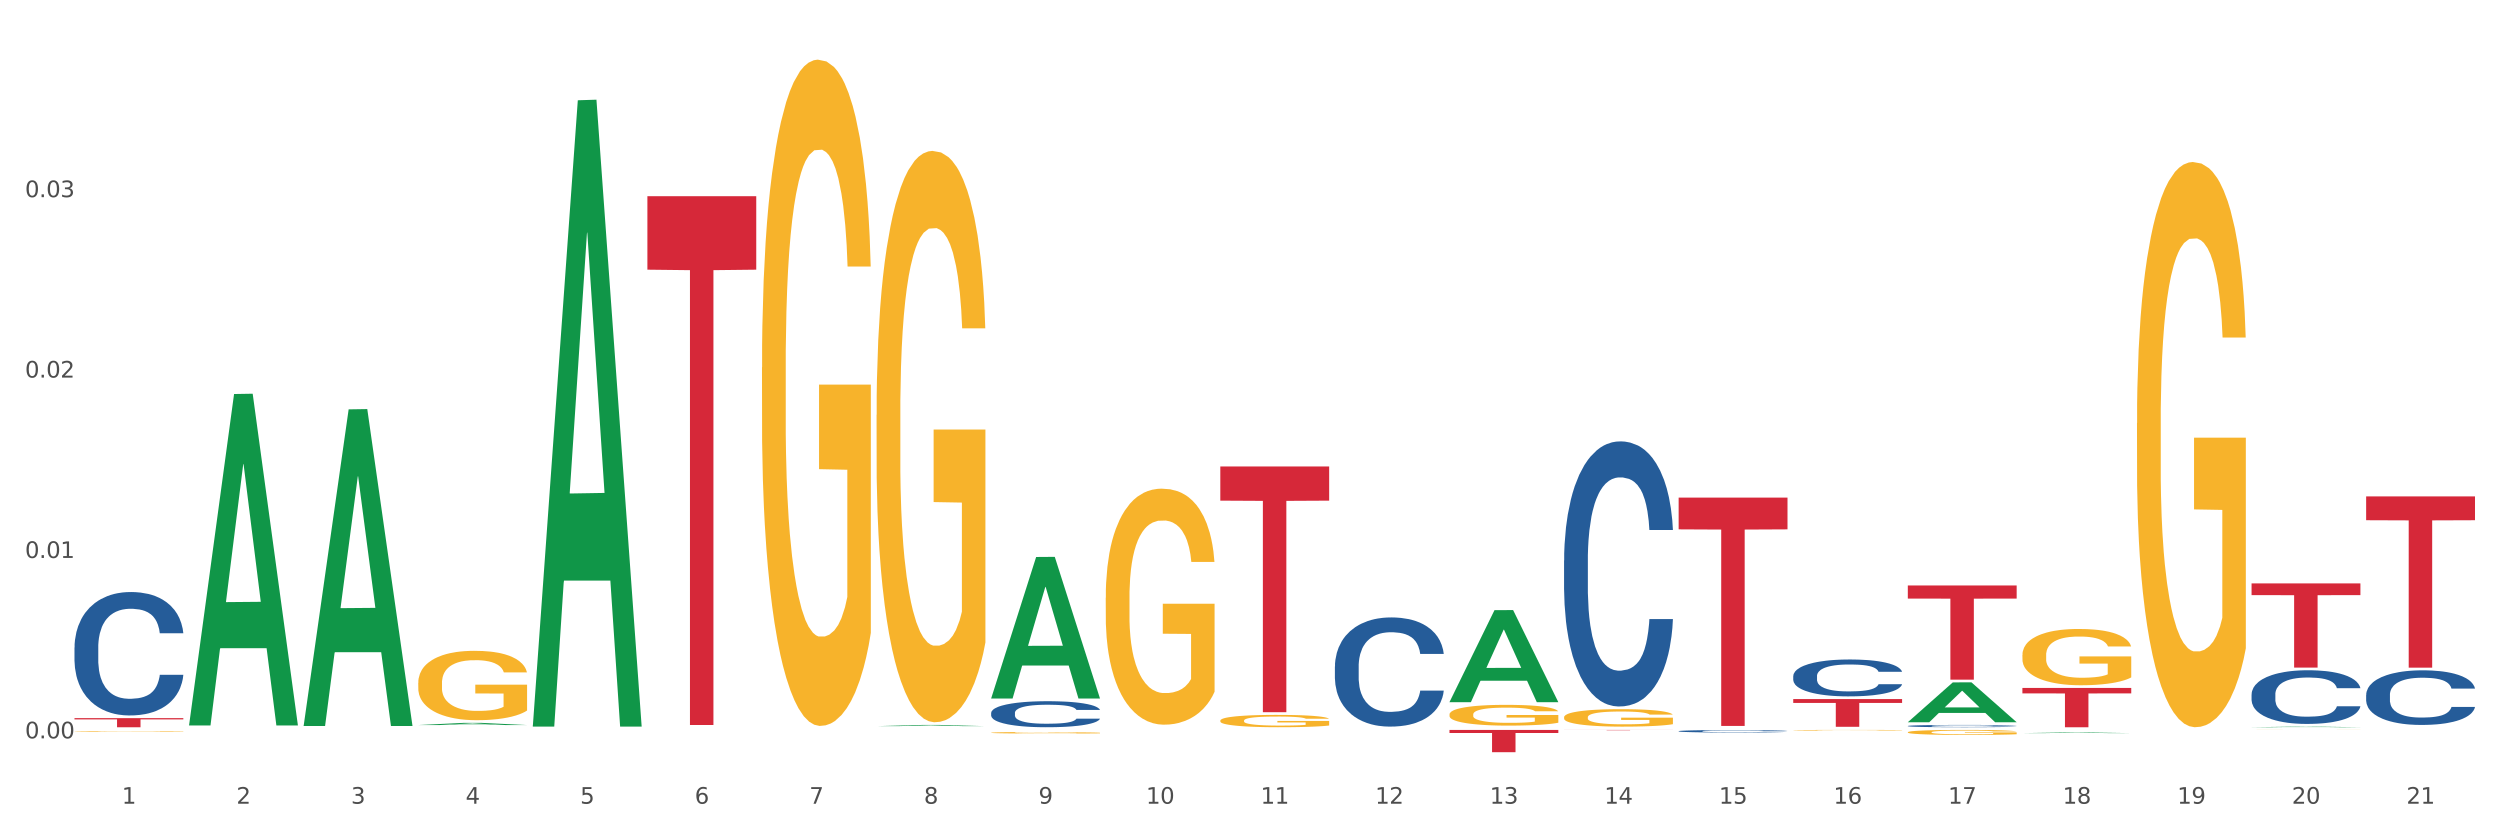 <?xml version="1.0" encoding="utf-8" standalone="no"?>
<!DOCTYPE svg PUBLIC "-//W3C//DTD SVG 1.1//EN"
  "http://www.w3.org/Graphics/SVG/1.1/DTD/svg11.dtd">
<svg xmlns:xlink="http://www.w3.org/1999/xlink" width="1080pt" height="360pt" viewBox="0 0 1080 360" xmlns="http://www.w3.org/2000/svg" version="1.1">
 <rect x="0" y="0" width="1080" height="360" fill="#333333" stroke="none"/>
 <defs>
  <style type="text/css">*{stroke-linejoin: round; stroke-linecap: butt}</style>
 </defs>
 <g id="figure_1">
  <g id="patch_1">
   <path d="M 0 360 
L 1080 360 
L 1080 0 
L 0 0 
z
" style="fill: #ffffff; stroke: #ffffff; stroke-linejoin: miter"/>
  </g>
  <g id="axes_1">
   <g id="matplotlib.axis_1">
    <g id="xtick_1">
     <g id="text_1">
      <!-- 1 -->
      <g style="fill: #4d4d4d" transform="translate(52.633 347.204) scale(0.096 -0.096)">
       <defs>
        <path id="DejaVuSans-31" d="M 794 531 
L 1825 531 
L 1825 4091 
L 703 3866 
L 703 4441 
L 1819 4666 
L 2450 4666 
L 2450 531 
L 3481 531 
L 3481 0 
L 794 0 
L 794 531 
z
" transform="scale(0.016)"/>
       </defs>
       <use xlink:href="#DejaVuSans-31"/>
      </g>
     </g>
    </g>
    <g id="xtick_2">
     <g id="text_2">
      <!-- 2 -->
      <g style="fill: #4d4d4d" transform="translate(102.133 347.204) scale(0.096 -0.096)">
       <defs>
        <path id="DejaVuSans-32" d="M 1228 531 
L 3431 531 
L 3431 0 
L 469 0 
L 469 531 
Q 828 903 1448 1529 
Q 2069 2156 2228 2338 
Q 2531 2678 2651 2914 
Q 2772 3150 2772 3378 
Q 2772 3750 2511 3984 
Q 2250 4219 1831 4219 
Q 1534 4219 1204 4116 
Q 875 4013 500 3803 
L 500 4441 
Q 881 4594 1212 4672 
Q 1544 4750 1819 4750 
Q 2544 4750 2975 4387 
Q 3406 4025 3406 3419 
Q 3406 3131 3298 2873 
Q 3191 2616 2906 2266 
Q 2828 2175 2409 1742 
Q 1991 1309 1228 531 
z
" transform="scale(0.016)"/>
       </defs>
       <use xlink:href="#DejaVuSans-32"/>
      </g>
     </g>
    </g>
    <g id="xtick_3">
     <g id="text_3">
      <!-- 3 -->
      <g style="fill: #4d4d4d" transform="translate(151.633 347.204) scale(0.096 -0.096)">
       <defs>
        <path id="DejaVuSans-33" d="M 2597 2516 
Q 3050 2419 3304 2112 
Q 3559 1806 3559 1356 
Q 3559 666 3084 287 
Q 2609 -91 1734 -91 
Q 1441 -91 1130 -33 
Q 819 25 488 141 
L 488 750 
Q 750 597 1062 519 
Q 1375 441 1716 441 
Q 2309 441 2620 675 
Q 2931 909 2931 1356 
Q 2931 1769 2642 2001 
Q 2353 2234 1838 2234 
L 1294 2234 
L 1294 2753 
L 1863 2753 
Q 2328 2753 2575 2939 
Q 2822 3125 2822 3475 
Q 2822 3834 2567 4026 
Q 2313 4219 1838 4219 
Q 1578 4219 1281 4162 
Q 984 4106 628 3988 
L 628 4550 
Q 988 4650 1302 4700 
Q 1616 4750 1894 4750 
Q 2613 4750 3031 4423 
Q 3450 4097 3450 3541 
Q 3450 3153 3228 2886 
Q 3006 2619 2597 2516 
z
" transform="scale(0.016)"/>
       </defs>
       <use xlink:href="#DejaVuSans-33"/>
      </g>
     </g>
    </g>
    <g id="xtick_4">
     <g id="text_4">
      <!-- 4 -->
      <g style="fill: #4d4d4d" transform="translate(201.133 347.204) scale(0.096 -0.096)">
       <defs>
        <path id="DejaVuSans-34" d="M 2419 4116 
L 825 1625 
L 2419 1625 
L 2419 4116 
z
M 2253 4666 
L 3047 4666 
L 3047 1625 
L 3713 1625 
L 3713 1100 
L 3047 1100 
L 3047 0 
L 2419 0 
L 2419 1100 
L 313 1100 
L 313 1709 
L 2253 4666 
z
" transform="scale(0.016)"/>
       </defs>
       <use xlink:href="#DejaVuSans-34"/>
      </g>
     </g>
    </g>
    <g id="xtick_5">
     <g id="text_5">
      <!-- 5 -->
      <g style="fill: #4d4d4d" transform="translate(250.633 347.204) scale(0.096 -0.096)">
       <defs>
        <path id="DejaVuSans-35" d="M 691 4666 
L 3169 4666 
L 3169 4134 
L 1269 4134 
L 1269 2991 
Q 1406 3038 1543 3061 
Q 1681 3084 1819 3084 
Q 2600 3084 3056 2656 
Q 3513 2228 3513 1497 
Q 3513 744 3044 326 
Q 2575 -91 1722 -91 
Q 1428 -91 1123 -41 
Q 819 9 494 109 
L 494 744 
Q 775 591 1075 516 
Q 1375 441 1709 441 
Q 2250 441 2565 725 
Q 2881 1009 2881 1497 
Q 2881 1984 2565 2268 
Q 2250 2553 1709 2553 
Q 1456 2553 1204 2497 
Q 953 2441 691 2322 
L 691 4666 
z
" transform="scale(0.016)"/>
       </defs>
       <use xlink:href="#DejaVuSans-35"/>
      </g>
     </g>
    </g>
    <g id="xtick_6">
     <g id="text_6">
      <!-- 6 -->
      <g style="fill: #4d4d4d" transform="translate(300.134 347.204) scale(0.096 -0.096)">
       <defs>
        <path id="DejaVuSans-36" d="M 2113 2584 
Q 1688 2584 1439 2293 
Q 1191 2003 1191 1497 
Q 1191 994 1439 701 
Q 1688 409 2113 409 
Q 2538 409 2786 701 
Q 3034 994 3034 1497 
Q 3034 2003 2786 2293 
Q 2538 2584 2113 2584 
z
M 3366 4563 
L 3366 3988 
Q 3128 4100 2886 4159 
Q 2644 4219 2406 4219 
Q 1781 4219 1451 3797 
Q 1122 3375 1075 2522 
Q 1259 2794 1537 2939 
Q 1816 3084 2150 3084 
Q 2853 3084 3261 2657 
Q 3669 2231 3669 1497 
Q 3669 778 3244 343 
Q 2819 -91 2113 -91 
Q 1303 -91 875 529 
Q 447 1150 447 2328 
Q 447 3434 972 4092 
Q 1497 4750 2381 4750 
Q 2619 4750 2861 4703 
Q 3103 4656 3366 4563 
z
" transform="scale(0.016)"/>
       </defs>
       <use xlink:href="#DejaVuSans-36"/>
      </g>
     </g>
    </g>
    <g id="xtick_7">
     <g id="text_7">
      <!-- 7 -->
      <g style="fill: #4d4d4d" transform="translate(349.634 347.204) scale(0.096 -0.096)">
       <defs>
        <path id="DejaVuSans-37" d="M 525 4666 
L 3525 4666 
L 3525 4397 
L 1831 0 
L 1172 0 
L 2766 4134 
L 525 4134 
L 525 4666 
z
" transform="scale(0.016)"/>
       </defs>
       <use xlink:href="#DejaVuSans-37"/>
      </g>
     </g>
    </g>
    <g id="xtick_8">
     <g id="text_8">
      <!-- 8 -->
      <g style="fill: #4d4d4d" transform="translate(399.134 347.204) scale(0.096 -0.096)">
       <defs>
        <path id="DejaVuSans-38" d="M 2034 2216 
Q 1584 2216 1326 1975 
Q 1069 1734 1069 1313 
Q 1069 891 1326 650 
Q 1584 409 2034 409 
Q 2484 409 2743 651 
Q 3003 894 3003 1313 
Q 3003 1734 2745 1975 
Q 2488 2216 2034 2216 
z
M 1403 2484 
Q 997 2584 770 2862 
Q 544 3141 544 3541 
Q 544 4100 942 4425 
Q 1341 4750 2034 4750 
Q 2731 4750 3128 4425 
Q 3525 4100 3525 3541 
Q 3525 3141 3298 2862 
Q 3072 2584 2669 2484 
Q 3125 2378 3379 2068 
Q 3634 1759 3634 1313 
Q 3634 634 3220 271 
Q 2806 -91 2034 -91 
Q 1263 -91 848 271 
Q 434 634 434 1313 
Q 434 1759 690 2068 
Q 947 2378 1403 2484 
z
M 1172 3481 
Q 1172 3119 1398 2916 
Q 1625 2713 2034 2713 
Q 2441 2713 2670 2916 
Q 2900 3119 2900 3481 
Q 2900 3844 2670 4047 
Q 2441 4250 2034 4250 
Q 1625 4250 1398 4047 
Q 1172 3844 1172 3481 
z
" transform="scale(0.016)"/>
       </defs>
       <use xlink:href="#DejaVuSans-38"/>
      </g>
     </g>
    </g>
    <g id="xtick_9">
     <g id="text_9">
      <!-- 9 -->
      <g style="fill: #4d4d4d" transform="translate(448.634 347.204) scale(0.096 -0.096)">
       <defs>
        <path id="DejaVuSans-39" d="M 703 97 
L 703 672 
Q 941 559 1184 500 
Q 1428 441 1663 441 
Q 2288 441 2617 861 
Q 2947 1281 2994 2138 
Q 2813 1869 2534 1725 
Q 2256 1581 1919 1581 
Q 1219 1581 811 2004 
Q 403 2428 403 3163 
Q 403 3881 828 4315 
Q 1253 4750 1959 4750 
Q 2769 4750 3195 4129 
Q 3622 3509 3622 2328 
Q 3622 1225 3098 567 
Q 2575 -91 1691 -91 
Q 1453 -91 1209 -44 
Q 966 3 703 97 
z
M 1959 2075 
Q 2384 2075 2632 2365 
Q 2881 2656 2881 3163 
Q 2881 3666 2632 3958 
Q 2384 4250 1959 4250 
Q 1534 4250 1286 3958 
Q 1038 3666 1038 3163 
Q 1038 2656 1286 2365 
Q 1534 2075 1959 2075 
z
" transform="scale(0.016)"/>
       </defs>
       <use xlink:href="#DejaVuSans-39"/>
      </g>
     </g>
    </g>
    <g id="xtick_10">
     <g id="text_10">
      <!-- 10 -->
      <g style="fill: #4d4d4d" transform="translate(495.079 347.204) scale(0.096 -0.096)">
       <defs>
        <path id="DejaVuSans-30" d="M 2034 4250 
Q 1547 4250 1301 3770 
Q 1056 3291 1056 2328 
Q 1056 1369 1301 889 
Q 1547 409 2034 409 
Q 2525 409 2770 889 
Q 3016 1369 3016 2328 
Q 3016 3291 2770 3770 
Q 2525 4250 2034 4250 
z
M 2034 4750 
Q 2819 4750 3233 4129 
Q 3647 3509 3647 2328 
Q 3647 1150 3233 529 
Q 2819 -91 2034 -91 
Q 1250 -91 836 529 
Q 422 1150 422 2328 
Q 422 3509 836 4129 
Q 1250 4750 2034 4750 
z
" transform="scale(0.016)"/>
       </defs>
       <use xlink:href="#DejaVuSans-31"/>
       <use xlink:href="#DejaVuSans-30" transform="translate(63.623 0)"/>
      </g>
     </g>
    </g>
    <g id="xtick_11">
     <g id="text_11">
      <!-- 11 -->
      <g style="fill: #4d4d4d" transform="translate(544.58 347.204) scale(0.096 -0.096)">
       <use xlink:href="#DejaVuSans-31"/>
       <use xlink:href="#DejaVuSans-31" transform="translate(63.623 0)"/>
      </g>
     </g>
    </g>
    <g id="xtick_12">
     <g id="text_12">
      <!-- 12 -->
      <g style="fill: #4d4d4d" transform="translate(594.08 347.204) scale(0.096 -0.096)">
       <use xlink:href="#DejaVuSans-31"/>
       <use xlink:href="#DejaVuSans-32" transform="translate(63.623 0)"/>
      </g>
     </g>
    </g>
    <g id="xtick_13">
     <g id="text_13">
      <!-- 13 -->
      <g style="fill: #4d4d4d" transform="translate(643.58 347.204) scale(0.096 -0.096)">
       <use xlink:href="#DejaVuSans-31"/>
       <use xlink:href="#DejaVuSans-33" transform="translate(63.623 0)"/>
      </g>
     </g>
    </g>
    <g id="xtick_14">
     <g id="text_14">
      <!-- 14 -->
      <g style="fill: #4d4d4d" transform="translate(693.08 347.204) scale(0.096 -0.096)">
       <use xlink:href="#DejaVuSans-31"/>
       <use xlink:href="#DejaVuSans-34" transform="translate(63.623 0)"/>
      </g>
     </g>
    </g>
    <g id="xtick_15">
     <g id="text_15">
      <!-- 15 -->
      <g style="fill: #4d4d4d" transform="translate(742.58 347.204) scale(0.096 -0.096)">
       <use xlink:href="#DejaVuSans-31"/>
       <use xlink:href="#DejaVuSans-35" transform="translate(63.623 0)"/>
      </g>
     </g>
    </g>
    <g id="xtick_16">
     <g id="text_16">
      <!-- 16 -->
      <g style="fill: #4d4d4d" transform="translate(792.08 347.204) scale(0.096 -0.096)">
       <use xlink:href="#DejaVuSans-31"/>
       <use xlink:href="#DejaVuSans-36" transform="translate(63.623 0)"/>
      </g>
     </g>
    </g>
    <g id="xtick_17">
     <g id="text_17">
      <!-- 17 -->
      <g style="fill: #4d4d4d" transform="translate(841.58 347.204) scale(0.096 -0.096)">
       <use xlink:href="#DejaVuSans-31"/>
       <use xlink:href="#DejaVuSans-37" transform="translate(63.623 0)"/>
      </g>
     </g>
    </g>
    <g id="xtick_18">
     <g id="text_18">
      <!-- 18 -->
      <g style="fill: #4d4d4d" transform="translate(891.08 347.204) scale(0.096 -0.096)">
       <use xlink:href="#DejaVuSans-31"/>
       <use xlink:href="#DejaVuSans-38" transform="translate(63.623 0)"/>
      </g>
     </g>
    </g>
    <g id="xtick_19">
     <g id="text_19">
      <!-- 19 -->
      <g style="fill: #4d4d4d" transform="translate(940.58 347.204) scale(0.096 -0.096)">
       <use xlink:href="#DejaVuSans-31"/>
       <use xlink:href="#DejaVuSans-39" transform="translate(63.623 0)"/>
      </g>
     </g>
    </g>
    <g id="xtick_20">
     <g id="text_20">
      <!-- 20 -->
      <g style="fill: #4d4d4d" transform="translate(990.08 347.204) scale(0.096 -0.096)">
       <use xlink:href="#DejaVuSans-32"/>
       <use xlink:href="#DejaVuSans-30" transform="translate(63.623 0)"/>
      </g>
     </g>
    </g>
    <g id="xtick_21">
     <g id="text_21">
      <!-- 21 -->
      <g style="fill: #4d4d4d" transform="translate(1039.58 347.204) scale(0.096 -0.096)">
       <use xlink:href="#DejaVuSans-32"/>
       <use xlink:href="#DejaVuSans-31" transform="translate(63.623 0)"/>
      </g>
     </g>
    </g>
    <g id="xtick_22"/>
    <g id="xtick_23"/>
    <g id="xtick_24"/>
    <g id="xtick_25"/>
    <g id="xtick_26"/>
    <g id="xtick_27"/>
    <g id="xtick_28"/>
    <g id="xtick_29"/>
    <g id="xtick_30"/>
    <g id="xtick_31"/>
    <g id="xtick_32"/>
    <g id="xtick_33"/>
    <g id="xtick_34"/>
    <g id="xtick_35"/>
    <g id="xtick_36"/>
    <g id="xtick_37"/>
    <g id="xtick_38"/>
    <g id="xtick_39"/>
    <g id="xtick_40"/>
    <g id="xtick_41"/>
   </g>
   <g id="matplotlib.axis_2">
    <g id="ytick_1">
     <g id="text_22">
      <!-- 0.00 -->
      <g style="fill: #4d4d4d" transform="translate(10.8 318.971) scale(0.096 -0.096)">
       <defs>
        <path id="DejaVuSans-2e" d="M 684 794 
L 1344 794 
L 1344 0 
L 684 0 
L 684 794 
z
" transform="scale(0.016)"/>
       </defs>
       <use xlink:href="#DejaVuSans-30"/>
       <use xlink:href="#DejaVuSans-2e" transform="translate(63.623 0)"/>
       <use xlink:href="#DejaVuSans-30" transform="translate(95.41 0)"/>
       <use xlink:href="#DejaVuSans-30" transform="translate(159.033 0)"/>
      </g>
     </g>
    </g>
    <g id="ytick_2">
     <g id="text_23">
      <!-- 0.01 -->
      <g style="fill: #4d4d4d" transform="translate(10.8 241.04) scale(0.096 -0.096)">
       <use xlink:href="#DejaVuSans-30"/>
       <use xlink:href="#DejaVuSans-2e" transform="translate(63.623 0)"/>
       <use xlink:href="#DejaVuSans-30" transform="translate(95.41 0)"/>
       <use xlink:href="#DejaVuSans-31" transform="translate(159.033 0)"/>
      </g>
     </g>
    </g>
    <g id="ytick_3">
     <g id="text_24">
      <!-- 0.02 -->
      <g style="fill: #4d4d4d" transform="translate(10.8 163.11) scale(0.096 -0.096)">
       <use xlink:href="#DejaVuSans-30"/>
       <use xlink:href="#DejaVuSans-2e" transform="translate(63.623 0)"/>
       <use xlink:href="#DejaVuSans-30" transform="translate(95.41 0)"/>
       <use xlink:href="#DejaVuSans-32" transform="translate(159.033 0)"/>
      </g>
     </g>
    </g>
    <g id="ytick_4">
     <g id="text_25">
      <!-- 0.03 -->
      <g style="fill: #4d4d4d" transform="translate(10.8 85.179) scale(0.096 -0.096)">
       <use xlink:href="#DejaVuSans-30"/>
       <use xlink:href="#DejaVuSans-2e" transform="translate(63.623 0)"/>
       <use xlink:href="#DejaVuSans-30" transform="translate(95.41 0)"/>
       <use xlink:href="#DejaVuSans-33" transform="translate(159.033 0)"/>
      </g>
     </g>
    </g>
    <g id="ytick_5"/>
    <g id="ytick_6"/>
    <g id="ytick_7"/>
    <g id="ytick_8"/>
   </g>
   <g id="PolyCollection_1">
    <path d="M 81.675 313.137 
L 81.723 313.002 
L 101.115 170.216 
L 109.163 170.082 
L 128.7 313.406 
L 119.392 313.406 
L 115.174 280.031 
L 95.152 280.031 
L 95.007 280.569 
L 90.935 313.406 
L 81.675 313.406 
L 81.675 313.137 
L 97.673 260.114 
L 112.653 259.979 
L 105.236 200.631 
L 105.139 200.362 
L 105.042 200.765 
L 97.625 259.979 
L 97.673 260.114 
L 81.675 313.137 
z
" clip-path="url(#p5779c219ab)" style="fill: #109648"/>
    <path d="M 873.675 297.191 
L 920.7 297.191 
L 920.7 299.55 
L 902.202 299.566 
L 902.202 314.166 
L 892.062 314.166 
L 892.062 299.566 
L 873.675 299.55 
L 873.675 297.207 
L 873.675 297.191 
z
" clip-path="url(#p5779c219ab)" style="fill: #d62839"/>
    <path d="M 824.175 252.926 
L 871.2 252.926 
L 871.2 258.58 
L 852.702 258.618 
L 852.702 293.613 
L 842.562 293.613 
L 842.562 258.618 
L 824.175 258.58 
L 824.175 252.964 
L 824.175 252.926 
z
" clip-path="url(#p5779c219ab)" style="fill: #d62839"/>
    <path d="M 774.675 301.992 
L 821.7 301.992 
L 821.7 303.657 
L 803.202 303.668 
L 803.202 313.971 
L 793.062 313.971 
L 793.062 303.668 
L 774.675 303.657 
L 774.675 302.004 
L 774.675 301.992 
z
" clip-path="url(#p5779c219ab)" style="fill: #d62839"/>
    <path d="M 725.175 214.977 
L 772.2 214.977 
L 772.2 228.682 
L 753.702 228.775 
L 753.702 313.598 
L 743.562 313.598 
L 743.562 228.775 
L 725.175 228.682 
L 725.175 215.07 
L 725.175 214.977 
z
" clip-path="url(#p5779c219ab)" style="fill: #d62839"/>
    <path d="M 675.675 315.324 
L 722.7 315.324 
L 722.7 315.344 
L 704.202 315.345 
L 704.202 315.472 
L 694.062 315.472 
L 694.062 315.345 
L 675.675 315.344 
L 675.675 315.324 
L 675.675 315.324 
z
" clip-path="url(#p5779c219ab)" style="fill: #d62839"/>
    <path d="M 626.175 315.324 
L 673.2 315.324 
L 673.2 316.661 
L 654.702 316.67 
L 654.702 324.95 
L 644.562 324.95 
L 644.562 316.67 
L 626.175 316.661 
L 626.175 315.333 
L 626.175 315.324 
z
" clip-path="url(#p5779c219ab)" style="fill: #d62839"/>
    <path d="M 527.175 201.527 
L 574.2 201.527 
L 574.2 216.279 
L 555.702 216.378 
L 555.702 307.676 
L 545.562 307.676 
L 545.562 216.378 
L 527.175 216.279 
L 527.175 201.627 
L 527.175 201.527 
z
" clip-path="url(#p5779c219ab)" style="fill: #d62839"/>
    <path d="M 279.675 84.752 
L 326.7 84.752 
L 326.7 116.498 
L 308.202 116.713 
L 308.202 313.196 
L 298.062 313.196 
L 298.062 116.713 
L 279.675 116.498 
L 279.675 84.967 
L 279.675 84.752 
z
" clip-path="url(#p5779c219ab)" style="fill: #d62839"/>
    <path d="M 32.175 310.239 
L 79.2 310.239 
L 79.2 310.785 
L 60.702 310.788 
L 60.702 314.166 
L 50.562 314.166 
L 50.562 310.788 
L 32.175 310.785 
L 32.175 310.243 
L 32.175 310.239 
z
" clip-path="url(#p5779c219ab)" style="fill: #d62839"/>
    <path d="M 32.175 279.715 
L 32.231 279.666 
L 32.231 278.303 
L 32.397 276.452 
L 33.009 273.043 
L 33.787 270.462 
L 35.121 267.443 
L 35.844 266.176 
L 36.789 264.764 
L 38.734 262.475 
L 40.957 260.527 
L 42.514 259.456 
L 43.681 258.774 
L 46.294 257.557 
L 47.794 257.021 
L 49.351 256.583 
L 50.685 256.29 
L 52.908 255.949 
L 54.687 255.803 
L 56.744 255.755 
L 58.467 255.803 
L 60.746 255.998 
L 64.081 256.583 
L 65.359 256.923 
L 67.082 257.508 
L 68.861 258.287 
L 70.306 259.066 
L 71.974 260.186 
L 73.697 261.647 
L 75.365 263.498 
L 76.532 265.202 
L 77.477 267.004 
L 78.311 269.196 
L 78.922 271.582 
L 79.2 273.579 
L 69.028 273.579 
L 68.75 271.777 
L 68.194 269.829 
L 67.638 268.514 
L 67.027 267.443 
L 66.082 266.225 
L 65.248 265.446 
L 63.859 264.521 
L 62.58 263.936 
L 61.524 263.595 
L 60.245 263.303 
L 57.522 263.011 
L 55.576 263.011 
L 54.353 263.108 
L 52.853 263.352 
L 51.574 263.693 
L 50.073 264.277 
L 48.906 264.91 
L 47.739 265.738 
L 47.072 266.322 
L 46.071 267.394 
L 45.404 268.27 
L 44.515 269.78 
L 44.015 270.851 
L 43.125 273.627 
L 42.736 275.673 
L 42.569 277.085 
L 42.458 278.643 
L 42.458 286.241 
L 42.792 289.649 
L 43.07 291.11 
L 43.514 292.766 
L 44.348 294.909 
L 45.571 297.003 
L 46.849 298.513 
L 47.906 299.438 
L 48.906 300.12 
L 49.907 300.656 
L 51.13 301.143 
L 52.13 301.435 
L 53.631 301.727 
L 55.41 301.873 
L 56.799 301.873 
L 59.634 301.63 
L 60.913 301.386 
L 62.135 301.045 
L 63.469 300.509 
L 64.526 299.925 
L 65.137 299.487 
L 66.138 298.562 
L 66.916 297.588 
L 67.583 296.467 
L 68.027 295.493 
L 68.528 294.032 
L 68.917 292.377 
L 69.028 291.5 
L 79.2 291.5 
L 78.978 293.253 
L 78.589 294.958 
L 77.81 297.247 
L 77.199 298.562 
L 76.254 300.169 
L 75.253 301.532 
L 73.864 303.042 
L 72.585 304.162 
L 71.251 305.136 
L 69.806 306.013 
L 67.194 307.23 
L 66.249 307.571 
L 64.248 308.155 
L 62.691 308.496 
L 60.412 308.837 
L 58.078 309.032 
L 55.632 309.081 
L 53.464 308.983 
L 51.074 308.691 
L 49.573 308.399 
L 47.906 307.961 
L 45.96 307.279 
L 44.126 306.451 
L 42.403 305.477 
L 40.791 304.357 
L 39.29 303.091 
L 37.344 300.996 
L 35.899 298.951 
L 34.843 297.052 
L 34.12 295.445 
L 33.398 293.399 
L 33.009 291.987 
L 32.397 288.578 
L 32.175 285.413 
L 32.175 279.715 
z
" clip-path="url(#p5779c219ab)" style="fill: #255c99"/>
    <path d="M 428.175 307.975 
L 428.231 307.965 
L 428.231 307.677 
L 428.397 307.287 
L 429.009 306.568 
L 429.787 306.024 
L 431.121 305.388 
L 431.844 305.121 
L 432.789 304.823 
L 434.734 304.34 
L 436.957 303.93 
L 438.514 303.704 
L 439.681 303.56 
L 442.294 303.303 
L 443.794 303.191 
L 445.351 303.098 
L 446.685 303.037 
L 448.908 302.965 
L 450.687 302.934 
L 452.744 302.924 
L 454.467 302.934 
L 456.746 302.975 
L 460.081 303.098 
L 461.359 303.17 
L 463.082 303.293 
L 464.861 303.457 
L 466.306 303.622 
L 467.974 303.858 
L 469.697 304.166 
L 471.365 304.556 
L 472.532 304.915 
L 473.477 305.295 
L 474.311 305.757 
L 474.922 306.26 
L 475.2 306.681 
L 465.028 306.681 
L 464.75 306.301 
L 464.194 305.891 
L 463.638 305.613 
L 463.027 305.388 
L 462.082 305.131 
L 461.248 304.967 
L 459.859 304.772 
L 458.58 304.648 
L 457.524 304.577 
L 456.245 304.515 
L 453.522 304.453 
L 451.576 304.453 
L 450.353 304.474 
L 448.853 304.525 
L 447.574 304.597 
L 446.073 304.72 
L 444.906 304.854 
L 443.739 305.028 
L 443.072 305.151 
L 442.071 305.377 
L 441.404 305.562 
L 440.515 305.88 
L 440.015 306.106 
L 439.125 306.691 
L 438.736 307.123 
L 438.569 307.42 
L 438.458 307.749 
L 438.458 309.351 
L 438.792 310.069 
L 439.07 310.377 
L 439.514 310.726 
L 440.348 311.178 
L 441.571 311.619 
L 442.849 311.938 
L 443.906 312.133 
L 444.906 312.276 
L 445.907 312.389 
L 447.13 312.492 
L 448.13 312.554 
L 449.631 312.615 
L 451.41 312.646 
L 452.799 312.646 
L 455.634 312.595 
L 456.913 312.543 
L 458.135 312.472 
L 459.469 312.359 
L 460.526 312.235 
L 461.137 312.143 
L 462.137 311.948 
L 462.916 311.743 
L 463.583 311.506 
L 464.027 311.301 
L 464.528 310.993 
L 464.917 310.644 
L 465.028 310.459 
L 475.2 310.459 
L 474.978 310.829 
L 474.589 311.188 
L 473.81 311.671 
L 473.199 311.948 
L 472.254 312.287 
L 471.253 312.574 
L 469.864 312.892 
L 468.585 313.129 
L 467.251 313.334 
L 465.806 313.519 
L 463.194 313.775 
L 462.249 313.847 
L 460.248 313.97 
L 458.691 314.042 
L 456.412 314.114 
L 454.078 314.155 
L 451.632 314.166 
L 449.464 314.145 
L 447.074 314.083 
L 445.573 314.022 
L 443.906 313.929 
L 441.96 313.786 
L 440.126 313.611 
L 438.403 313.406 
L 436.791 313.17 
L 435.29 312.903 
L 433.344 312.461 
L 431.899 312.03 
L 430.843 311.63 
L 430.12 311.291 
L 429.398 310.86 
L 429.009 310.562 
L 428.397 309.843 
L 428.175 309.176 
L 428.175 307.975 
z
" clip-path="url(#p5779c219ab)" style="fill: #255c99"/>
    <path d="M 576.675 287.921 
L 576.731 287.878 
L 576.731 286.671 
L 576.897 285.034 
L 577.509 282.019 
L 578.287 279.736 
L 579.621 277.065 
L 580.344 275.945 
L 581.289 274.696 
L 583.234 272.671 
L 585.457 270.948 
L 587.014 270 
L 588.181 269.397 
L 590.794 268.32 
L 592.294 267.846 
L 593.851 267.459 
L 595.185 267.2 
L 597.408 266.898 
L 599.187 266.769 
L 601.244 266.726 
L 602.967 266.769 
L 605.246 266.942 
L 608.581 267.459 
L 609.859 267.76 
L 611.582 268.277 
L 613.361 268.966 
L 614.806 269.655 
L 616.474 270.646 
L 618.197 271.939 
L 619.865 273.576 
L 621.032 275.083 
L 621.977 276.677 
L 622.811 278.616 
L 623.422 280.727 
L 623.7 282.493 
L 613.528 282.493 
L 613.25 280.899 
L 612.694 279.176 
L 612.138 278.013 
L 611.527 277.065 
L 610.582 275.988 
L 609.748 275.299 
L 608.359 274.48 
L 607.08 273.963 
L 606.024 273.662 
L 604.745 273.403 
L 602.022 273.145 
L 600.076 273.145 
L 598.853 273.231 
L 597.353 273.446 
L 596.074 273.748 
L 594.573 274.265 
L 593.406 274.825 
L 592.239 275.557 
L 591.572 276.074 
L 590.571 277.022 
L 589.904 277.797 
L 589.015 279.133 
L 588.515 280.08 
L 587.625 282.536 
L 587.236 284.345 
L 587.069 285.594 
L 586.958 286.973 
L 586.958 293.693 
L 587.292 296.709 
L 587.57 298.001 
L 588.014 299.466 
L 588.848 301.361 
L 590.071 303.213 
L 591.349 304.549 
L 592.406 305.367 
L 593.406 305.97 
L 594.407 306.444 
L 595.63 306.875 
L 596.63 307.134 
L 598.131 307.392 
L 599.91 307.521 
L 601.299 307.521 
L 604.134 307.306 
L 605.413 307.09 
L 606.635 306.789 
L 607.969 306.315 
L 609.026 305.798 
L 609.637 305.41 
L 610.638 304.592 
L 611.416 303.73 
L 612.083 302.74 
L 612.527 301.878 
L 613.028 300.586 
L 613.417 299.121 
L 613.528 298.346 
L 623.7 298.346 
L 623.478 299.896 
L 623.089 301.404 
L 622.31 303.429 
L 621.699 304.592 
L 620.754 306.013 
L 619.753 307.22 
L 618.364 308.555 
L 617.085 309.546 
L 615.751 310.407 
L 614.306 311.183 
L 611.694 312.26 
L 610.749 312.561 
L 608.748 313.078 
L 607.191 313.38 
L 604.912 313.681 
L 602.578 313.854 
L 600.132 313.897 
L 597.964 313.811 
L 595.574 313.552 
L 594.073 313.294 
L 592.406 312.906 
L 590.46 312.303 
L 588.626 311.571 
L 586.903 310.709 
L 585.291 309.718 
L 583.79 308.598 
L 581.844 306.746 
L 580.399 304.937 
L 579.343 303.256 
L 578.62 301.835 
L 577.898 300.026 
L 577.509 298.776 
L 576.897 295.761 
L 576.675 292.961 
L 576.675 287.921 
z
" clip-path="url(#p5779c219ab)" style="fill: #255c99"/>
    <path d="M 675.675 242.133 
L 675.731 242.028 
L 675.731 239.099 
L 675.897 235.124 
L 676.509 227.802 
L 677.287 222.259 
L 678.621 215.774 
L 679.344 213.054 
L 680.289 210.021 
L 682.234 205.104 
L 684.457 200.92 
L 686.014 198.619 
L 687.181 197.155 
L 689.794 194.54 
L 691.294 193.389 
L 692.851 192.448 
L 694.185 191.82 
L 696.408 191.088 
L 698.187 190.774 
L 700.244 190.67 
L 701.967 190.774 
L 704.246 191.193 
L 707.581 192.448 
L 708.859 193.18 
L 710.582 194.435 
L 712.361 196.109 
L 713.806 197.782 
L 715.474 200.188 
L 717.197 203.326 
L 718.865 207.301 
L 720.032 210.962 
L 720.977 214.832 
L 721.811 219.539 
L 722.422 224.664 
L 722.7 228.953 
L 712.528 228.953 
L 712.25 225.083 
L 711.694 220.899 
L 711.138 218.075 
L 710.527 215.774 
L 709.582 213.159 
L 708.748 211.485 
L 707.359 209.498 
L 706.08 208.242 
L 705.024 207.51 
L 703.745 206.883 
L 701.022 206.255 
L 699.076 206.255 
L 697.853 206.464 
L 696.353 206.987 
L 695.074 207.719 
L 693.573 208.975 
L 692.406 210.334 
L 691.239 212.113 
L 690.572 213.368 
L 689.571 215.669 
L 688.904 217.552 
L 688.015 220.794 
L 687.515 223.095 
L 686.625 229.058 
L 686.236 233.451 
L 686.069 236.484 
L 685.958 239.831 
L 685.958 256.149 
L 686.292 263.471 
L 686.57 266.609 
L 687.014 270.165 
L 687.848 274.767 
L 689.071 279.265 
L 690.349 282.508 
L 691.406 284.495 
L 692.406 285.96 
L 693.407 287.11 
L 694.63 288.156 
L 695.63 288.784 
L 697.131 289.411 
L 698.91 289.725 
L 700.299 289.725 
L 703.134 289.202 
L 704.413 288.679 
L 705.635 287.947 
L 706.969 286.796 
L 708.026 285.541 
L 708.637 284.6 
L 709.638 282.612 
L 710.416 280.52 
L 711.083 278.115 
L 711.527 276.023 
L 712.028 272.885 
L 712.417 269.328 
L 712.528 267.446 
L 722.7 267.446 
L 722.478 271.211 
L 722.089 274.872 
L 721.31 279.788 
L 720.699 282.612 
L 719.754 286.064 
L 718.753 288.993 
L 717.364 292.236 
L 716.085 294.641 
L 714.751 296.733 
L 713.306 298.616 
L 710.694 301.231 
L 709.749 301.963 
L 707.748 303.218 
L 706.191 303.951 
L 703.912 304.683 
L 701.578 305.101 
L 699.132 305.206 
L 696.964 304.997 
L 694.574 304.369 
L 693.073 303.741 
L 691.406 302.8 
L 689.46 301.336 
L 687.626 299.558 
L 685.903 297.466 
L 684.291 295.06 
L 682.79 292.34 
L 680.844 287.842 
L 679.399 283.449 
L 678.343 279.37 
L 677.62 275.918 
L 676.898 271.525 
L 676.509 268.492 
L 675.897 261.17 
L 675.675 254.371 
L 675.675 242.133 
z
" clip-path="url(#p5779c219ab)" style="fill: #255c99"/>
    <path d="M 725.175 315.859 
L 725.231 315.858 
L 725.231 315.83 
L 725.397 315.793 
L 726.009 315.725 
L 726.787 315.673 
L 728.121 315.612 
L 728.844 315.587 
L 729.789 315.558 
L 731.734 315.512 
L 733.957 315.473 
L 735.514 315.451 
L 736.681 315.438 
L 739.294 315.413 
L 740.794 315.403 
L 742.351 315.394 
L 743.685 315.388 
L 745.908 315.381 
L 747.687 315.378 
L 749.744 315.377 
L 751.467 315.378 
L 753.746 315.382 
L 757.081 315.394 
L 758.359 315.401 
L 760.082 315.412 
L 761.861 315.428 
L 763.306 315.444 
L 764.974 315.466 
L 766.697 315.496 
L 768.365 315.533 
L 769.532 315.567 
L 770.477 315.603 
L 771.311 315.647 
L 771.922 315.695 
L 772.2 315.735 
L 762.028 315.735 
L 761.75 315.699 
L 761.194 315.66 
L 760.638 315.634 
L 760.027 315.612 
L 759.082 315.588 
L 758.248 315.572 
L 756.859 315.553 
L 755.58 315.542 
L 754.524 315.535 
L 753.245 315.529 
L 750.522 315.523 
L 748.576 315.523 
L 747.353 315.525 
L 745.853 315.53 
L 744.574 315.537 
L 743.073 315.548 
L 741.906 315.561 
L 740.739 315.578 
L 740.072 315.59 
L 739.071 315.611 
L 738.404 315.629 
L 737.515 315.659 
L 737.015 315.681 
L 736.125 315.736 
L 735.736 315.777 
L 735.569 315.806 
L 735.458 315.837 
L 735.458 315.99 
L 735.792 316.058 
L 736.07 316.088 
L 736.514 316.121 
L 737.348 316.164 
L 738.571 316.206 
L 739.849 316.237 
L 740.906 316.255 
L 741.906 316.269 
L 742.907 316.28 
L 744.13 316.29 
L 745.13 316.295 
L 746.631 316.301 
L 748.41 316.304 
L 749.799 316.304 
L 752.634 316.299 
L 753.913 316.294 
L 755.135 316.288 
L 756.469 316.277 
L 757.526 316.265 
L 758.137 316.256 
L 759.138 316.238 
L 759.916 316.218 
L 760.583 316.196 
L 761.027 316.176 
L 761.528 316.147 
L 761.917 316.113 
L 762.028 316.096 
L 772.2 316.096 
L 771.978 316.131 
L 771.589 316.165 
L 770.81 316.211 
L 770.199 316.238 
L 769.254 316.27 
L 768.253 316.297 
L 766.864 316.328 
L 765.585 316.35 
L 764.251 316.37 
L 762.806 316.387 
L 760.194 316.412 
L 759.249 316.419 
L 757.248 316.43 
L 755.691 316.437 
L 753.412 316.444 
L 751.078 316.448 
L 748.632 316.449 
L 746.464 316.447 
L 744.074 316.441 
L 742.573 316.435 
L 740.906 316.427 
L 738.96 316.413 
L 737.126 316.396 
L 735.403 316.377 
L 733.791 316.354 
L 732.29 316.329 
L 730.344 316.287 
L 728.899 316.245 
L 727.843 316.207 
L 727.12 316.175 
L 726.398 316.134 
L 726.009 316.105 
L 725.397 316.037 
L 725.175 315.973 
L 725.175 315.859 
z
" clip-path="url(#p5779c219ab)" style="fill: #255c99"/>
    <path d="M 774.675 292.058 
L 774.731 292.044 
L 774.731 291.636 
L 774.897 291.083 
L 775.509 290.064 
L 776.287 289.293 
L 777.621 288.391 
L 778.344 288.012 
L 779.289 287.59 
L 781.234 286.906 
L 783.457 286.324 
L 785.014 286.004 
L 786.181 285.8 
L 788.794 285.436 
L 790.294 285.276 
L 791.851 285.145 
L 793.185 285.058 
L 795.408 284.956 
L 797.187 284.912 
L 799.244 284.898 
L 800.967 284.912 
L 803.246 284.97 
L 806.581 285.145 
L 807.859 285.247 
L 809.582 285.421 
L 811.361 285.654 
L 812.806 285.887 
L 814.474 286.222 
L 816.197 286.659 
L 817.865 287.212 
L 819.032 287.721 
L 819.977 288.26 
L 820.811 288.914 
L 821.422 289.628 
L 821.7 290.224 
L 811.528 290.224 
L 811.25 289.686 
L 810.694 289.104 
L 810.138 288.711 
L 809.527 288.391 
L 808.582 288.027 
L 807.748 287.794 
L 806.359 287.517 
L 805.08 287.343 
L 804.024 287.241 
L 802.745 287.153 
L 800.022 287.066 
L 798.076 287.066 
L 796.853 287.095 
L 795.353 287.168 
L 794.074 287.27 
L 792.573 287.444 
L 791.406 287.634 
L 790.239 287.881 
L 789.572 288.056 
L 788.571 288.376 
L 787.904 288.638 
L 787.015 289.089 
L 786.515 289.409 
L 785.625 290.239 
L 785.236 290.85 
L 785.069 291.272 
L 784.958 291.738 
L 784.958 294.008 
L 785.292 295.027 
L 785.57 295.464 
L 786.014 295.959 
L 786.848 296.599 
L 788.071 297.225 
L 789.349 297.676 
L 790.406 297.952 
L 791.406 298.156 
L 792.407 298.316 
L 793.63 298.462 
L 794.63 298.549 
L 796.131 298.637 
L 797.91 298.68 
L 799.299 298.68 
L 802.134 298.607 
L 803.413 298.535 
L 804.635 298.433 
L 805.969 298.273 
L 807.026 298.098 
L 807.637 297.967 
L 808.638 297.691 
L 809.416 297.399 
L 810.083 297.065 
L 810.527 296.774 
L 811.028 296.337 
L 811.417 295.842 
L 811.528 295.58 
L 821.7 295.58 
L 821.478 296.104 
L 821.089 296.614 
L 820.31 297.298 
L 819.699 297.691 
L 818.754 298.171 
L 817.753 298.578 
L 816.364 299.029 
L 815.085 299.364 
L 813.751 299.655 
L 812.306 299.917 
L 809.694 300.281 
L 808.749 300.383 
L 806.748 300.558 
L 805.191 300.66 
L 802.912 300.761 
L 800.578 300.82 
L 798.132 300.834 
L 795.964 300.805 
L 793.574 300.718 
L 792.073 300.63 
L 790.406 300.499 
L 788.46 300.296 
L 786.626 300.048 
L 784.903 299.757 
L 783.291 299.422 
L 781.79 299.044 
L 779.844 298.418 
L 778.399 297.807 
L 777.343 297.239 
L 776.62 296.759 
L 775.898 296.148 
L 775.509 295.726 
L 774.897 294.707 
L 774.675 293.761 
L 774.675 292.058 
z
" clip-path="url(#p5779c219ab)" style="fill: #255c99"/>
    <path d="M 824.175 313.618 
L 824.231 313.617 
L 824.231 313.591 
L 824.397 313.557 
L 825.009 313.493 
L 825.787 313.445 
L 827.121 313.389 
L 827.844 313.365 
L 828.789 313.339 
L 830.734 313.296 
L 832.957 313.26 
L 834.514 313.24 
L 835.681 313.227 
L 838.294 313.205 
L 839.794 313.195 
L 841.351 313.186 
L 842.685 313.181 
L 844.908 313.175 
L 846.687 313.172 
L 848.744 313.171 
L 850.467 313.172 
L 852.746 313.175 
L 856.081 313.186 
L 857.359 313.193 
L 859.082 313.204 
L 860.861 313.218 
L 862.306 313.233 
L 863.974 313.254 
L 865.697 313.281 
L 867.365 313.315 
L 868.532 313.347 
L 869.477 313.381 
L 870.311 313.422 
L 870.922 313.466 
L 871.2 313.503 
L 861.028 313.503 
L 860.75 313.47 
L 860.194 313.433 
L 859.638 313.409 
L 859.027 313.389 
L 858.082 313.366 
L 857.248 313.352 
L 855.859 313.334 
L 854.58 313.324 
L 853.524 313.317 
L 852.245 313.312 
L 849.522 313.306 
L 847.576 313.306 
L 846.353 313.308 
L 844.853 313.313 
L 843.574 313.319 
L 842.073 313.33 
L 840.906 313.342 
L 839.739 313.357 
L 839.072 313.368 
L 838.071 313.388 
L 837.404 313.404 
L 836.515 313.433 
L 836.015 313.452 
L 835.125 313.504 
L 834.736 313.542 
L 834.569 313.569 
L 834.458 313.598 
L 834.458 313.74 
L 834.792 313.803 
L 835.07 313.83 
L 835.514 313.861 
L 836.348 313.901 
L 837.571 313.94 
L 838.849 313.968 
L 839.906 313.986 
L 840.906 313.998 
L 841.907 314.008 
L 843.13 314.017 
L 844.13 314.023 
L 845.631 314.028 
L 847.41 314.031 
L 848.799 314.031 
L 851.634 314.027 
L 852.913 314.022 
L 854.135 314.016 
L 855.469 314.006 
L 856.526 313.995 
L 857.137 313.987 
L 858.138 313.969 
L 858.916 313.951 
L 859.583 313.93 
L 860.027 313.912 
L 860.528 313.885 
L 860.917 313.854 
L 861.028 313.838 
L 871.2 313.838 
L 870.978 313.87 
L 870.589 313.902 
L 869.81 313.945 
L 869.199 313.969 
L 868.254 313.999 
L 867.253 314.025 
L 865.864 314.053 
L 864.585 314.074 
L 863.251 314.092 
L 861.806 314.108 
L 859.194 314.131 
L 858.249 314.137 
L 856.248 314.148 
L 854.691 314.155 
L 852.412 314.161 
L 850.078 314.165 
L 847.632 314.166 
L 845.464 314.164 
L 843.074 314.158 
L 841.573 314.153 
L 839.906 314.145 
L 837.96 314.132 
L 836.126 314.116 
L 834.403 314.098 
L 832.791 314.077 
L 831.29 314.054 
L 829.344 314.015 
L 827.899 313.977 
L 826.843 313.941 
L 826.12 313.911 
L 825.398 313.873 
L 825.009 313.847 
L 824.397 313.783 
L 824.175 313.724 
L 824.175 313.618 
z
" clip-path="url(#p5779c219ab)" style="fill: #255c99"/>
    <path d="M 972.675 299.968 
L 972.731 299.947 
L 972.731 299.354 
L 972.897 298.549 
L 973.509 297.066 
L 974.287 295.944 
L 975.621 294.631 
L 976.344 294.08 
L 977.289 293.466 
L 979.234 292.471 
L 981.457 291.623 
L 983.014 291.157 
L 984.181 290.861 
L 986.794 290.331 
L 988.294 290.099 
L 989.851 289.908 
L 991.185 289.781 
L 993.408 289.633 
L 995.187 289.569 
L 997.244 289.548 
L 998.967 289.569 
L 1001.246 289.654 
L 1004.581 289.908 
L 1005.859 290.056 
L 1007.582 290.31 
L 1009.361 290.649 
L 1010.806 290.988 
L 1012.474 291.475 
L 1014.197 292.11 
L 1015.865 292.915 
L 1017.032 293.657 
L 1017.977 294.44 
L 1018.811 295.393 
L 1019.422 296.431 
L 1019.7 297.299 
L 1009.528 297.299 
L 1009.25 296.516 
L 1008.694 295.668 
L 1008.138 295.097 
L 1007.527 294.631 
L 1006.582 294.101 
L 1005.748 293.762 
L 1004.359 293.36 
L 1003.08 293.106 
L 1002.024 292.958 
L 1000.745 292.831 
L 998.022 292.703 
L 996.076 292.703 
L 994.853 292.746 
L 993.353 292.852 
L 992.074 293 
L 990.573 293.254 
L 989.406 293.529 
L 988.239 293.889 
L 987.572 294.144 
L 986.571 294.61 
L 985.904 294.991 
L 985.015 295.647 
L 984.515 296.113 
L 983.625 297.32 
L 983.236 298.21 
L 983.069 298.824 
L 982.958 299.502 
L 982.958 302.806 
L 983.292 304.288 
L 983.57 304.923 
L 984.014 305.644 
L 984.848 306.575 
L 986.071 307.486 
L 987.349 308.143 
L 988.406 308.545 
L 989.406 308.842 
L 990.407 309.074 
L 991.63 309.286 
L 992.63 309.413 
L 994.131 309.54 
L 995.91 309.604 
L 997.299 309.604 
L 1000.134 309.498 
L 1001.413 309.392 
L 1002.635 309.244 
L 1003.969 309.011 
L 1005.026 308.757 
L 1005.637 308.566 
L 1006.638 308.164 
L 1007.416 307.74 
L 1008.083 307.253 
L 1008.527 306.83 
L 1009.028 306.194 
L 1009.417 305.474 
L 1009.528 305.093 
L 1019.7 305.093 
L 1019.478 305.855 
L 1019.089 306.597 
L 1018.31 307.592 
L 1017.699 308.164 
L 1016.754 308.863 
L 1015.753 309.456 
L 1014.364 310.112 
L 1013.085 310.599 
L 1011.751 311.023 
L 1010.306 311.404 
L 1007.694 311.934 
L 1006.749 312.082 
L 1004.748 312.336 
L 1003.191 312.484 
L 1000.912 312.632 
L 998.578 312.717 
L 996.132 312.738 
L 993.964 312.696 
L 991.574 312.569 
L 990.073 312.442 
L 988.406 312.251 
L 986.46 311.955 
L 984.626 311.595 
L 982.903 311.171 
L 981.291 310.684 
L 979.79 310.133 
L 977.844 309.223 
L 976.399 308.333 
L 975.343 307.507 
L 974.62 306.808 
L 973.898 305.919 
L 973.509 305.305 
L 972.897 303.822 
L 972.675 302.446 
L 972.675 299.968 
z
" clip-path="url(#p5779c219ab)" style="fill: #255c99"/>
    <path d="M 329.175 158.774 
L 329.231 158.511 
L 329.231 149.048 
L 329.342 140.898 
L 329.897 121.183 
L 330.73 104.885 
L 331.34 96.21 
L 331.951 89.112 
L 332.673 82.015 
L 333.561 74.654 
L 335.171 63.876 
L 336.17 58.356 
L 337.392 52.573 
L 339.613 44.161 
L 341.223 39.429 
L 342.888 35.486 
L 345.609 30.754 
L 347.385 28.651 
L 349.273 27.074 
L 351.549 26.022 
L 353.27 25.759 
L 357.046 26.548 
L 360.266 28.914 
L 361.82 30.754 
L 363.819 33.909 
L 364.874 36.012 
L 366.595 40.218 
L 368.372 45.738 
L 369.593 50.47 
L 371.425 59.407 
L 372.813 68.345 
L 374.09 79.386 
L 374.756 87.009 
L 375.256 94.107 
L 375.7 102.256 
L 376.144 115.137 
L 366.151 115.137 
L 365.762 105.936 
L 365.152 97.261 
L 364.263 88.849 
L 363.486 83.592 
L 362.154 77.02 
L 360.932 72.814 
L 359.655 69.66 
L 358.101 67.031 
L 356.879 65.716 
L 355.158 64.665 
L 351.771 64.928 
L 349.495 67.031 
L 347.941 69.66 
L 346.941 72.025 
L 346.053 74.654 
L 345.054 78.334 
L 343.888 83.855 
L 343.055 88.849 
L 342.222 95.158 
L 341.556 101.467 
L 340.945 108.828 
L 340.445 116.714 
L 340.057 124.863 
L 339.724 134.852 
L 339.446 151.413 
L 339.446 187.427 
L 339.557 195.576 
L 339.835 206.354 
L 340.168 214.503 
L 340.723 224.23 
L 341.223 230.802 
L 342.167 240.265 
L 343.221 248.151 
L 344.054 253.146 
L 344.887 257.352 
L 346.331 263.135 
L 347.941 267.867 
L 349.329 270.758 
L 351.216 273.387 
L 352.493 274.439 
L 353.604 274.964 
L 356.324 274.964 
L 358.267 274.176 
L 360.432 272.336 
L 362.098 269.97 
L 363.486 267.078 
L 365.041 262.346 
L 366.04 257.878 
L 366.04 202.937 
L 353.826 202.674 
L 353.826 166.134 
L 376.2 166.134 
L 376.2 273.387 
L 375.256 278.908 
L 374.201 283.902 
L 373.091 288.371 
L 371.425 293.891 
L 369.427 299.149 
L 367.65 302.829 
L 365.762 305.984 
L 363.542 308.875 
L 360.655 311.504 
L 358.878 312.555 
L 356.657 313.344 
L 354.048 313.607 
L 351.771 313.081 
L 349.551 311.767 
L 347.219 309.401 
L 344.943 305.984 
L 343.221 302.566 
L 341.5 298.36 
L 339.668 292.84 
L 338.225 287.582 
L 337.114 282.851 
L 335.893 276.805 
L 334.56 268.918 
L 333.561 261.821 
L 332.673 254.46 
L 331.729 244.997 
L 331.063 236.848 
L 330.396 226.596 
L 330.008 218.972 
L 329.564 207.143 
L 329.231 190.582 
L 329.175 158.774 
z
" clip-path="url(#p5779c219ab)" style="fill: #f7b32b"/>
    <path d="M 378.675 179.248 
L 378.731 179.022 
L 378.731 170.907 
L 378.842 163.919 
L 379.397 147.012 
L 380.23 133.035 
L 380.84 125.596 
L 381.451 119.51 
L 382.173 113.423 
L 383.061 107.111 
L 384.671 97.869 
L 385.67 93.135 
L 386.892 88.175 
L 389.113 80.962 
L 390.723 76.904 
L 392.388 73.523 
L 395.109 69.465 
L 396.885 67.662 
L 398.773 66.309 
L 401.049 65.407 
L 402.77 65.182 
L 406.546 65.858 
L 409.766 67.887 
L 411.32 69.465 
L 413.319 72.17 
L 414.374 73.973 
L 416.095 77.58 
L 417.872 82.314 
L 419.093 86.372 
L 420.925 94.036 
L 422.313 101.701 
L 423.59 111.169 
L 424.256 117.706 
L 424.756 123.793 
L 425.2 130.781 
L 425.644 141.827 
L 415.651 141.827 
L 415.262 133.937 
L 414.652 126.498 
L 413.763 119.284 
L 412.986 114.776 
L 411.654 109.14 
L 410.432 105.533 
L 409.155 102.828 
L 407.601 100.574 
L 406.379 99.447 
L 404.658 98.545 
L 401.271 98.77 
L 398.995 100.574 
L 397.441 102.828 
L 396.441 104.857 
L 395.553 107.111 
L 394.554 110.267 
L 393.388 115.001 
L 392.555 119.284 
L 391.722 124.694 
L 391.056 130.105 
L 390.445 136.417 
L 389.945 143.179 
L 389.557 150.168 
L 389.224 158.734 
L 388.946 172.936 
L 388.946 203.819 
L 389.057 210.807 
L 389.335 220.05 
L 389.668 227.038 
L 390.223 235.379 
L 390.723 241.015 
L 391.667 249.13 
L 392.721 255.893 
L 393.554 260.176 
L 394.387 263.783 
L 395.831 268.742 
L 397.441 272.8 
L 398.829 275.279 
L 400.716 277.534 
L 401.993 278.435 
L 403.104 278.886 
L 405.824 278.886 
L 407.767 278.21 
L 409.932 276.632 
L 411.598 274.603 
L 412.986 272.124 
L 414.541 268.066 
L 415.54 264.234 
L 415.54 217.119 
L 403.326 216.894 
L 403.326 185.56 
L 425.7 185.56 
L 425.7 277.534 
L 424.756 282.268 
L 423.701 286.551 
L 422.591 290.383 
L 420.925 295.117 
L 418.927 299.626 
L 417.15 302.782 
L 415.262 305.487 
L 413.042 307.966 
L 410.155 310.221 
L 408.378 311.122 
L 406.157 311.799 
L 403.548 312.024 
L 401.271 311.573 
L 399.051 310.446 
L 396.719 308.417 
L 394.443 305.487 
L 392.721 302.556 
L 391 298.949 
L 389.168 294.215 
L 387.725 289.707 
L 386.614 285.649 
L 385.393 280.464 
L 384.06 273.701 
L 383.061 267.615 
L 382.173 261.303 
L 381.229 253.188 
L 380.563 246.199 
L 379.896 237.408 
L 379.508 230.87 
L 379.064 220.726 
L 378.731 206.524 
L 378.675 179.248 
z
" clip-path="url(#p5779c219ab)" style="fill: #f7b32b"/>
    <path d="M 428.175 316.537 
L 428.231 316.537 
L 428.231 316.515 
L 428.342 316.497 
L 428.897 316.452 
L 429.73 316.414 
L 430.34 316.394 
L 430.951 316.378 
L 431.673 316.362 
L 432.561 316.345 
L 434.171 316.321 
L 435.17 316.308 
L 436.392 316.295 
L 438.613 316.275 
L 440.223 316.265 
L 441.888 316.256 
L 444.609 316.245 
L 446.385 316.24 
L 448.273 316.236 
L 450.549 316.234 
L 452.27 316.233 
L 456.046 316.235 
L 459.266 316.241 
L 460.82 316.245 
L 462.819 316.252 
L 463.874 316.257 
L 465.595 316.266 
L 467.372 316.279 
L 468.593 316.29 
L 470.425 316.31 
L 471.813 316.331 
L 473.09 316.356 
L 473.756 316.373 
L 474.256 316.39 
L 474.7 316.408 
L 475.144 316.438 
L 465.151 316.438 
L 464.762 316.417 
L 464.152 316.397 
L 463.263 316.378 
L 462.486 316.366 
L 461.154 316.351 
L 459.932 316.341 
L 458.655 316.334 
L 457.101 316.328 
L 455.879 316.325 
L 454.158 316.322 
L 450.771 316.323 
L 448.495 316.328 
L 446.941 316.334 
L 445.941 316.339 
L 445.053 316.345 
L 444.054 316.354 
L 442.888 316.366 
L 442.055 316.378 
L 441.222 316.392 
L 440.556 316.406 
L 439.945 316.423 
L 439.445 316.441 
L 439.057 316.46 
L 438.724 316.483 
L 438.446 316.521 
L 438.446 316.603 
L 438.557 316.622 
L 438.835 316.646 
L 439.168 316.665 
L 439.723 316.687 
L 440.223 316.702 
L 441.167 316.724 
L 442.221 316.742 
L 443.054 316.753 
L 443.887 316.763 
L 445.331 316.776 
L 446.941 316.787 
L 448.329 316.793 
L 450.216 316.799 
L 451.493 316.802 
L 452.604 316.803 
L 455.324 316.803 
L 457.267 316.801 
L 459.432 316.797 
L 461.098 316.792 
L 462.486 316.785 
L 464.041 316.774 
L 465.04 316.764 
L 465.04 316.638 
L 452.826 316.638 
L 452.826 316.554 
L 475.2 316.554 
L 475.2 316.799 
L 474.256 316.812 
L 473.201 316.824 
L 472.091 316.834 
L 470.425 316.846 
L 468.427 316.858 
L 466.65 316.867 
L 464.762 316.874 
L 462.542 316.881 
L 459.655 316.887 
L 457.878 316.889 
L 455.657 316.891 
L 453.048 316.891 
L 450.771 316.89 
L 448.551 316.887 
L 446.219 316.882 
L 443.943 316.874 
L 442.221 316.866 
L 440.5 316.857 
L 438.668 316.844 
L 437.225 316.832 
L 436.114 316.821 
L 434.893 316.807 
L 433.56 316.789 
L 432.561 316.773 
L 431.673 316.756 
L 430.729 316.735 
L 430.063 316.716 
L 429.396 316.693 
L 429.008 316.675 
L 428.564 316.648 
L 428.231 316.61 
L 428.175 316.537 
z
" clip-path="url(#p5779c219ab)" style="fill: #f7b32b"/>
    <path d="M 477.675 258.217 
L 477.731 258.123 
L 477.731 254.771 
L 477.842 251.884 
L 478.397 244.9 
L 479.23 239.126 
L 479.84 236.053 
L 480.451 233.538 
L 481.173 231.024 
L 482.061 228.416 
L 483.671 224.598 
L 484.67 222.643 
L 485.892 220.594 
L 488.113 217.614 
L 489.723 215.938 
L 491.388 214.541 
L 494.109 212.865 
L 495.885 212.12 
L 497.773 211.561 
L 500.049 211.188 
L 501.77 211.095 
L 505.546 211.375 
L 508.766 212.213 
L 510.32 212.865 
L 512.319 213.982 
L 513.374 214.727 
L 515.095 216.217 
L 516.872 218.173 
L 518.093 219.849 
L 519.925 223.015 
L 521.313 226.181 
L 522.59 230.093 
L 523.256 232.793 
L 523.756 235.308 
L 524.2 238.195 
L 524.644 242.758 
L 514.651 242.758 
L 514.262 239.498 
L 513.652 236.425 
L 512.763 233.445 
L 511.986 231.583 
L 510.654 229.255 
L 509.432 227.765 
L 508.155 226.647 
L 506.601 225.716 
L 505.379 225.25 
L 503.658 224.878 
L 500.271 224.971 
L 497.995 225.716 
L 496.441 226.647 
L 495.441 227.485 
L 494.553 228.416 
L 493.554 229.72 
L 492.388 231.676 
L 491.555 233.445 
L 490.722 235.68 
L 490.056 237.915 
L 489.445 240.523 
L 488.945 243.317 
L 488.557 246.203 
L 488.224 249.742 
L 487.946 255.609 
L 487.946 268.367 
L 488.057 271.254 
L 488.335 275.072 
L 488.668 277.959 
L 489.223 281.405 
L 489.723 283.733 
L 490.667 287.085 
L 491.721 289.879 
L 492.554 291.648 
L 493.387 293.138 
L 494.831 295.187 
L 496.441 296.863 
L 497.829 297.888 
L 499.716 298.819 
L 500.993 299.192 
L 502.104 299.378 
L 504.824 299.378 
L 506.767 299.098 
L 508.932 298.447 
L 510.598 297.608 
L 511.986 296.584 
L 513.541 294.908 
L 514.54 293.325 
L 514.54 273.862 
L 502.326 273.768 
L 502.326 260.824 
L 524.7 260.824 
L 524.7 298.819 
L 523.756 300.775 
L 522.701 302.544 
L 521.591 304.127 
L 519.925 306.083 
L 517.927 307.945 
L 516.15 309.249 
L 514.262 310.367 
L 512.042 311.391 
L 509.155 312.322 
L 507.378 312.695 
L 505.157 312.974 
L 502.548 313.067 
L 500.271 312.881 
L 498.051 312.415 
L 495.719 311.577 
L 493.443 310.367 
L 491.721 309.156 
L 490 307.666 
L 488.168 305.71 
L 486.725 303.848 
L 485.614 302.172 
L 484.393 300.03 
L 483.06 297.236 
L 482.061 294.722 
L 481.173 292.114 
L 480.229 288.762 
L 479.563 285.875 
L 478.896 282.243 
L 478.508 279.542 
L 478.064 275.352 
L 477.731 269.485 
L 477.675 258.217 
z
" clip-path="url(#p5779c219ab)" style="fill: #f7b32b"/>
    <path d="M 527.175 311.298 
L 527.231 311.293 
L 527.231 311.118 
L 527.342 310.967 
L 527.897 310.602 
L 528.73 310.3 
L 529.34 310.139 
L 529.951 310.008 
L 530.673 309.876 
L 531.561 309.74 
L 533.171 309.54 
L 534.17 309.438 
L 535.392 309.331 
L 537.613 309.175 
L 539.223 309.088 
L 540.888 309.014 
L 543.609 308.927 
L 545.385 308.888 
L 547.273 308.859 
L 549.549 308.839 
L 551.27 308.834 
L 555.046 308.849 
L 558.266 308.893 
L 559.82 308.927 
L 561.819 308.985 
L 562.874 309.024 
L 564.595 309.102 
L 566.372 309.204 
L 567.593 309.292 
L 569.425 309.458 
L 570.813 309.623 
L 572.09 309.828 
L 572.756 309.969 
L 573.256 310.1 
L 573.7 310.251 
L 574.144 310.49 
L 564.151 310.49 
L 563.762 310.319 
L 563.152 310.159 
L 562.263 310.003 
L 561.486 309.905 
L 560.154 309.784 
L 558.932 309.706 
L 557.655 309.647 
L 556.101 309.599 
L 554.879 309.574 
L 553.158 309.555 
L 549.771 309.56 
L 547.495 309.599 
L 545.941 309.647 
L 544.941 309.691 
L 544.053 309.74 
L 543.054 309.808 
L 541.888 309.91 
L 541.055 310.003 
L 540.222 310.12 
L 539.556 310.237 
L 538.945 310.373 
L 538.445 310.519 
L 538.057 310.67 
L 537.724 310.855 
L 537.446 311.162 
L 537.446 311.829 
L 537.557 311.98 
L 537.835 312.179 
L 538.168 312.33 
L 538.723 312.51 
L 539.223 312.632 
L 540.167 312.807 
L 541.221 312.953 
L 542.054 313.046 
L 542.887 313.124 
L 544.331 313.231 
L 545.941 313.318 
L 547.329 313.372 
L 549.216 313.421 
L 550.493 313.44 
L 551.604 313.45 
L 554.324 313.45 
L 556.267 313.435 
L 558.432 313.401 
L 560.098 313.357 
L 561.486 313.304 
L 563.041 313.216 
L 564.04 313.133 
L 564.04 312.116 
L 551.826 312.111 
L 551.826 311.434 
L 574.2 311.434 
L 574.2 313.421 
L 573.256 313.523 
L 572.201 313.615 
L 571.091 313.698 
L 569.425 313.8 
L 567.427 313.898 
L 565.65 313.966 
L 563.762 314.024 
L 561.542 314.078 
L 558.655 314.127 
L 556.878 314.146 
L 554.657 314.161 
L 552.048 314.166 
L 549.771 314.156 
L 547.551 314.131 
L 545.219 314.088 
L 542.943 314.024 
L 541.221 313.961 
L 539.5 313.883 
L 537.668 313.781 
L 536.225 313.684 
L 535.114 313.596 
L 533.893 313.484 
L 532.56 313.338 
L 531.561 313.206 
L 530.673 313.07 
L 529.729 312.895 
L 529.063 312.744 
L 528.396 312.554 
L 528.008 312.413 
L 527.564 312.194 
L 527.231 311.887 
L 527.175 311.298 
z
" clip-path="url(#p5779c219ab)" style="fill: #f7b32b"/>
    <path d="M 626.175 308.641 
L 626.231 308.633 
L 626.231 308.338 
L 626.342 308.084 
L 626.897 307.469 
L 627.73 306.961 
L 628.34 306.69 
L 628.951 306.469 
L 629.673 306.248 
L 630.561 306.018 
L 632.171 305.682 
L 633.17 305.51 
L 634.392 305.33 
L 636.613 305.067 
L 638.223 304.92 
L 639.888 304.797 
L 642.609 304.649 
L 644.385 304.584 
L 646.273 304.535 
L 648.549 304.502 
L 650.27 304.494 
L 654.046 304.518 
L 657.266 304.592 
L 658.82 304.649 
L 660.819 304.748 
L 661.874 304.813 
L 663.595 304.945 
L 665.372 305.117 
L 666.593 305.264 
L 668.425 305.543 
L 669.813 305.822 
L 671.09 306.166 
L 671.756 306.403 
L 672.256 306.625 
L 672.7 306.879 
L 673.144 307.28 
L 663.151 307.28 
L 662.762 306.994 
L 662.152 306.723 
L 661.263 306.461 
L 660.486 306.297 
L 659.154 306.092 
L 657.932 305.961 
L 656.655 305.863 
L 655.101 305.781 
L 653.879 305.74 
L 652.158 305.707 
L 648.771 305.715 
L 646.495 305.781 
L 644.941 305.863 
L 643.941 305.936 
L 643.053 306.018 
L 642.054 306.133 
L 640.888 306.305 
L 640.055 306.461 
L 639.222 306.658 
L 638.556 306.854 
L 637.945 307.084 
L 637.445 307.33 
L 637.057 307.584 
L 636.724 307.895 
L 636.446 308.411 
L 636.446 309.534 
L 636.557 309.788 
L 636.835 310.124 
L 637.168 310.379 
L 637.723 310.682 
L 638.223 310.887 
L 639.167 311.182 
L 640.221 311.428 
L 641.054 311.583 
L 641.887 311.714 
L 643.331 311.895 
L 644.941 312.042 
L 646.329 312.132 
L 648.216 312.214 
L 649.493 312.247 
L 650.604 312.264 
L 653.324 312.264 
L 655.267 312.239 
L 657.432 312.182 
L 659.098 312.108 
L 660.486 312.018 
L 662.041 311.87 
L 663.04 311.731 
L 663.04 310.018 
L 650.826 310.01 
L 650.826 308.87 
L 673.2 308.87 
L 673.2 312.214 
L 672.256 312.387 
L 671.201 312.542 
L 670.091 312.682 
L 668.425 312.854 
L 666.427 313.018 
L 664.65 313.132 
L 662.762 313.231 
L 660.542 313.321 
L 657.655 313.403 
L 655.878 313.436 
L 653.657 313.46 
L 651.048 313.468 
L 648.771 313.452 
L 646.551 313.411 
L 644.219 313.337 
L 641.943 313.231 
L 640.221 313.124 
L 638.5 312.993 
L 636.668 312.821 
L 635.225 312.657 
L 634.114 312.509 
L 632.893 312.321 
L 631.56 312.075 
L 630.561 311.854 
L 629.673 311.624 
L 628.729 311.329 
L 628.063 311.075 
L 627.396 310.756 
L 627.008 310.518 
L 626.564 310.149 
L 626.231 309.633 
L 626.175 308.641 
z
" clip-path="url(#p5779c219ab)" style="fill: #f7b32b"/>
    <path d="M 972.675 252.037 
L 1019.7 252.037 
L 1019.7 257.089 
L 1001.202 257.123 
L 1001.202 288.39 
L 991.062 288.39 
L 991.062 257.123 
L 972.675 257.089 
L 972.675 252.071 
L 972.675 252.037 
z
" clip-path="url(#p5779c219ab)" style="fill: #d62839"/>
    <path d="M 675.675 309.85 
L 675.731 309.843 
L 675.731 309.595 
L 675.842 309.382 
L 676.397 308.865 
L 677.23 308.438 
L 677.84 308.21 
L 678.451 308.024 
L 679.173 307.838 
L 680.061 307.645 
L 681.671 307.363 
L 682.67 307.218 
L 683.892 307.067 
L 686.113 306.846 
L 687.723 306.722 
L 689.388 306.619 
L 692.109 306.495 
L 693.885 306.44 
L 695.773 306.399 
L 698.049 306.371 
L 699.77 306.364 
L 703.546 306.385 
L 706.766 306.447 
L 708.32 306.495 
L 710.319 306.578 
L 711.374 306.633 
L 713.095 306.743 
L 714.872 306.888 
L 716.093 307.012 
L 717.925 307.246 
L 719.313 307.48 
L 720.59 307.769 
L 721.256 307.969 
L 721.756 308.155 
L 722.2 308.369 
L 722.644 308.706 
L 712.651 308.706 
L 712.262 308.465 
L 711.652 308.238 
L 710.763 308.017 
L 709.986 307.88 
L 708.654 307.707 
L 707.432 307.597 
L 706.155 307.515 
L 704.601 307.446 
L 703.379 307.411 
L 701.658 307.384 
L 698.271 307.391 
L 695.995 307.446 
L 694.441 307.515 
L 693.441 307.577 
L 692.553 307.645 
L 691.554 307.742 
L 690.388 307.887 
L 689.555 308.017 
L 688.722 308.183 
L 688.056 308.348 
L 687.445 308.541 
L 686.945 308.748 
L 686.557 308.961 
L 686.224 309.223 
L 685.946 309.657 
L 685.946 310.601 
L 686.057 310.814 
L 686.335 311.097 
L 686.668 311.31 
L 687.223 311.565 
L 687.723 311.738 
L 688.667 311.986 
L 689.721 312.192 
L 690.554 312.323 
L 691.387 312.433 
L 692.831 312.585 
L 694.441 312.709 
L 695.829 312.785 
L 697.716 312.854 
L 698.993 312.881 
L 700.104 312.895 
L 702.824 312.895 
L 704.767 312.874 
L 706.932 312.826 
L 708.598 312.764 
L 709.986 312.688 
L 711.541 312.564 
L 712.54 312.447 
L 712.54 311.007 
L 700.326 311 
L 700.326 310.043 
L 722.7 310.043 
L 722.7 312.854 
L 721.756 312.998 
L 720.701 313.129 
L 719.591 313.246 
L 717.925 313.391 
L 715.927 313.529 
L 714.15 313.625 
L 712.262 313.708 
L 710.042 313.784 
L 707.155 313.853 
L 705.378 313.88 
L 703.157 313.901 
L 700.548 313.908 
L 698.271 313.894 
L 696.051 313.859 
L 693.719 313.797 
L 691.443 313.708 
L 689.721 313.618 
L 688 313.508 
L 686.168 313.363 
L 684.725 313.226 
L 683.614 313.102 
L 682.393 312.943 
L 681.06 312.736 
L 680.061 312.55 
L 679.173 312.358 
L 678.229 312.11 
L 677.563 311.896 
L 676.896 311.627 
L 676.508 311.428 
L 676.064 311.118 
L 675.731 310.684 
L 675.675 309.85 
z
" clip-path="url(#p5779c219ab)" style="fill: #f7b32b"/>
    <path d="M 824.175 316.327 
L 824.231 316.325 
L 824.231 316.254 
L 824.342 316.192 
L 824.897 316.043 
L 825.73 315.921 
L 826.34 315.855 
L 826.951 315.802 
L 827.673 315.748 
L 828.561 315.693 
L 830.171 315.611 
L 831.17 315.57 
L 832.392 315.526 
L 834.613 315.463 
L 836.223 315.427 
L 837.888 315.397 
L 840.609 315.361 
L 842.385 315.346 
L 844.273 315.334 
L 846.549 315.326 
L 848.27 315.324 
L 852.046 315.33 
L 855.266 315.348 
L 856.82 315.361 
L 858.819 315.385 
L 859.874 315.401 
L 861.595 315.433 
L 863.372 315.474 
L 864.593 315.51 
L 866.425 315.578 
L 867.813 315.645 
L 869.09 315.728 
L 869.756 315.786 
L 870.256 315.839 
L 870.7 315.901 
L 871.144 315.998 
L 861.151 315.998 
L 860.762 315.928 
L 860.152 315.863 
L 859.263 315.8 
L 858.486 315.76 
L 857.154 315.71 
L 855.932 315.679 
L 854.655 315.655 
L 853.101 315.635 
L 851.879 315.625 
L 850.158 315.617 
L 846.771 315.619 
L 844.495 315.635 
L 842.941 315.655 
L 841.941 315.673 
L 841.053 315.693 
L 840.054 315.72 
L 838.888 315.762 
L 838.055 315.8 
L 837.222 315.847 
L 836.556 315.895 
L 835.945 315.95 
L 835.445 316.01 
L 835.057 316.071 
L 834.724 316.147 
L 834.446 316.271 
L 834.446 316.543 
L 834.557 316.605 
L 834.835 316.686 
L 835.168 316.747 
L 835.723 316.821 
L 836.223 316.87 
L 837.167 316.942 
L 838.221 317.001 
L 839.054 317.039 
L 839.887 317.07 
L 841.331 317.114 
L 842.941 317.15 
L 844.329 317.172 
L 846.216 317.191 
L 847.493 317.199 
L 848.604 317.203 
L 851.324 317.203 
L 853.267 317.197 
L 855.432 317.183 
L 857.098 317.166 
L 858.486 317.144 
L 860.041 317.108 
L 861.04 317.074 
L 861.04 316.66 
L 848.826 316.658 
L 848.826 316.382 
L 871.2 316.382 
L 871.2 317.191 
L 870.256 317.233 
L 869.201 317.271 
L 868.091 317.304 
L 866.425 317.346 
L 864.427 317.386 
L 862.65 317.413 
L 860.762 317.437 
L 858.542 317.459 
L 855.655 317.479 
L 853.878 317.487 
L 851.657 317.493 
L 849.048 317.495 
L 846.771 317.491 
L 844.551 317.481 
L 842.219 317.463 
L 839.943 317.437 
L 838.221 317.411 
L 836.5 317.38 
L 834.668 317.338 
L 833.225 317.298 
L 832.114 317.263 
L 830.893 317.217 
L 829.56 317.158 
L 828.561 317.104 
L 827.673 317.049 
L 826.729 316.977 
L 826.063 316.916 
L 825.396 316.838 
L 825.008 316.781 
L 824.564 316.692 
L 824.231 316.567 
L 824.175 316.327 
z
" clip-path="url(#p5779c219ab)" style="fill: #f7b32b"/>
    <path d="M 873.675 282.952 
L 873.731 282.93 
L 873.731 282.13 
L 873.842 281.442 
L 874.397 279.776 
L 875.23 278.399 
L 875.84 277.666 
L 876.451 277.067 
L 877.173 276.467 
L 878.061 275.845 
L 879.671 274.935 
L 880.67 274.468 
L 881.892 273.98 
L 884.113 273.269 
L 885.723 272.869 
L 887.388 272.536 
L 890.109 272.137 
L 891.885 271.959 
L 893.773 271.826 
L 896.049 271.737 
L 897.77 271.715 
L 901.546 271.781 
L 904.766 271.981 
L 906.32 272.137 
L 908.319 272.403 
L 909.374 272.581 
L 911.095 272.936 
L 912.872 273.402 
L 914.093 273.802 
L 915.925 274.557 
L 917.313 275.312 
L 918.59 276.245 
L 919.256 276.889 
L 919.756 277.489 
L 920.2 278.177 
L 920.644 279.265 
L 910.651 279.265 
L 910.262 278.488 
L 909.652 277.755 
L 908.763 277.045 
L 907.986 276.6 
L 906.654 276.045 
L 905.432 275.69 
L 904.155 275.423 
L 902.601 275.201 
L 901.379 275.09 
L 899.658 275.001 
L 896.271 275.024 
L 893.995 275.201 
L 892.441 275.423 
L 891.441 275.623 
L 890.553 275.845 
L 889.554 276.156 
L 888.388 276.623 
L 887.555 277.045 
L 886.722 277.578 
L 886.056 278.111 
L 885.445 278.732 
L 884.945 279.399 
L 884.557 280.087 
L 884.224 280.931 
L 883.946 282.33 
L 883.946 285.373 
L 884.057 286.061 
L 884.335 286.972 
L 884.668 287.66 
L 885.223 288.482 
L 885.723 289.037 
L 886.667 289.836 
L 887.721 290.503 
L 888.554 290.925 
L 889.387 291.28 
L 890.831 291.769 
L 892.441 292.168 
L 893.829 292.413 
L 895.716 292.635 
L 896.993 292.723 
L 898.104 292.768 
L 900.824 292.768 
L 902.767 292.701 
L 904.932 292.546 
L 906.598 292.346 
L 907.986 292.102 
L 909.541 291.702 
L 910.54 291.324 
L 910.54 286.683 
L 898.326 286.661 
L 898.326 283.574 
L 920.7 283.574 
L 920.7 292.635 
L 919.756 293.101 
L 918.701 293.523 
L 917.591 293.9 
L 915.925 294.367 
L 913.927 294.811 
L 912.15 295.122 
L 910.262 295.388 
L 908.042 295.633 
L 905.155 295.855 
L 903.378 295.944 
L 901.157 296.01 
L 898.548 296.032 
L 896.271 295.988 
L 894.051 295.877 
L 891.719 295.677 
L 889.443 295.388 
L 887.721 295.1 
L 886 294.744 
L 884.168 294.278 
L 882.725 293.834 
L 881.614 293.434 
L 880.393 292.923 
L 879.06 292.257 
L 878.061 291.657 
L 877.173 291.036 
L 876.229 290.236 
L 875.563 289.548 
L 874.896 288.682 
L 874.508 288.038 
L 874.064 287.038 
L 873.731 285.639 
L 873.675 282.952 
z
" clip-path="url(#p5779c219ab)" style="fill: #f7b32b"/>
    <path d="M 923.175 182.819 
L 923.231 182.596 
L 923.231 174.568 
L 923.342 167.655 
L 923.897 150.93 
L 924.73 137.104 
L 925.34 129.745 
L 925.951 123.724 
L 926.673 117.703 
L 927.561 111.459 
L 929.171 102.316 
L 930.17 97.633 
L 931.392 92.727 
L 933.613 85.591 
L 935.223 81.577 
L 936.888 78.232 
L 939.609 74.218 
L 941.385 72.434 
L 943.273 71.096 
L 945.549 70.204 
L 947.27 69.981 
L 951.046 70.65 
L 954.266 72.657 
L 955.82 74.218 
L 957.819 76.894 
L 958.874 78.678 
L 960.595 82.246 
L 962.372 86.929 
L 963.593 90.943 
L 965.425 98.525 
L 966.813 106.107 
L 968.09 115.473 
L 968.756 121.94 
L 969.256 127.961 
L 969.7 134.874 
L 970.144 145.801 
L 960.151 145.801 
L 959.762 137.996 
L 959.152 130.637 
L 958.263 123.501 
L 957.486 119.041 
L 956.154 113.466 
L 954.932 109.898 
L 953.655 107.222 
L 952.101 104.992 
L 950.879 103.877 
L 949.158 102.985 
L 945.771 103.208 
L 943.495 104.992 
L 941.941 107.222 
L 940.941 109.229 
L 940.053 111.459 
L 939.054 114.581 
L 937.888 119.264 
L 937.055 123.501 
L 936.222 128.853 
L 935.556 134.205 
L 934.945 140.449 
L 934.445 147.139 
L 934.057 154.052 
L 933.724 162.526 
L 933.446 176.575 
L 933.446 207.126 
L 933.557 214.039 
L 933.835 223.182 
L 934.168 230.095 
L 934.723 238.346 
L 935.223 243.921 
L 936.167 251.949 
L 937.221 258.639 
L 938.054 262.876 
L 938.887 266.444 
L 940.331 271.35 
L 941.941 275.364 
L 943.329 277.817 
L 945.216 280.047 
L 946.493 280.939 
L 947.604 281.385 
L 950.324 281.385 
L 952.267 280.716 
L 954.432 279.155 
L 956.098 277.148 
L 957.486 274.695 
L 959.041 270.681 
L 960.04 266.89 
L 960.04 220.283 
L 947.826 220.06 
L 947.826 189.063 
L 970.2 189.063 
L 970.2 280.047 
L 969.256 284.73 
L 968.201 288.967 
L 967.091 292.758 
L 965.425 297.441 
L 963.427 301.901 
L 961.65 305.023 
L 959.762 307.699 
L 957.542 310.152 
L 954.655 312.382 
L 952.878 313.274 
L 950.657 313.943 
L 948.048 314.166 
L 945.771 313.72 
L 943.551 312.605 
L 941.219 310.598 
L 938.943 307.699 
L 937.221 304.8 
L 935.5 301.232 
L 933.668 296.549 
L 932.225 292.089 
L 931.114 288.075 
L 929.893 282.946 
L 928.56 276.256 
L 927.561 270.235 
L 926.673 263.991 
L 925.729 255.963 
L 925.063 249.05 
L 924.396 240.353 
L 924.008 233.886 
L 923.564 223.851 
L 923.231 209.802 
L 923.175 182.819 
z
" clip-path="url(#p5779c219ab)" style="fill: #f7b32b"/>
    <path d="M 972.675 315.337 
L 972.731 315.337 
L 972.731 315.336 
L 972.842 315.335 
L 973.397 315.333 
L 974.23 315.332 
L 974.84 315.331 
L 975.451 315.33 
L 976.173 315.329 
L 977.061 315.329 
L 978.671 315.328 
L 979.67 315.327 
L 980.892 315.327 
L 983.113 315.326 
L 984.723 315.325 
L 986.388 315.325 
L 989.109 315.324 
L 990.885 315.324 
L 992.773 315.324 
L 995.049 315.324 
L 996.77 315.324 
L 1000.546 315.324 
L 1003.766 315.324 
L 1005.32 315.324 
L 1007.319 315.325 
L 1008.374 315.325 
L 1010.095 315.325 
L 1011.872 315.326 
L 1013.093 315.326 
L 1014.925 315.327 
L 1016.313 315.328 
L 1017.59 315.329 
L 1018.256 315.33 
L 1018.756 315.331 
L 1019.2 315.332 
L 1019.644 315.333 
L 1009.651 315.333 
L 1009.262 315.332 
L 1008.652 315.331 
L 1007.763 315.33 
L 1006.986 315.33 
L 1005.654 315.329 
L 1004.432 315.329 
L 1003.155 315.328 
L 1001.601 315.328 
L 1000.379 315.328 
L 998.658 315.328 
L 995.271 315.328 
L 992.995 315.328 
L 991.441 315.328 
L 990.441 315.328 
L 989.553 315.329 
L 988.554 315.329 
L 987.388 315.33 
L 986.555 315.33 
L 985.722 315.331 
L 985.056 315.331 
L 984.445 315.332 
L 983.945 315.333 
L 983.557 315.334 
L 983.224 315.335 
L 982.946 315.336 
L 982.946 315.34 
L 983.057 315.341 
L 983.335 315.342 
L 983.668 315.343 
L 984.223 315.344 
L 984.723 315.345 
L 985.667 315.345 
L 986.721 315.346 
L 987.554 315.347 
L 988.387 315.347 
L 989.831 315.348 
L 991.441 315.348 
L 992.829 315.349 
L 994.716 315.349 
L 995.993 315.349 
L 997.104 315.349 
L 999.824 315.349 
L 1001.767 315.349 
L 1003.932 315.349 
L 1005.598 315.348 
L 1006.986 315.348 
L 1008.541 315.348 
L 1009.54 315.347 
L 1009.54 315.342 
L 997.326 315.342 
L 997.326 315.338 
L 1019.7 315.338 
L 1019.7 315.349 
L 1018.756 315.349 
L 1017.701 315.35 
L 1016.591 315.35 
L 1014.925 315.351 
L 1012.927 315.351 
L 1011.15 315.352 
L 1009.262 315.352 
L 1007.042 315.352 
L 1004.155 315.353 
L 1002.378 315.353 
L 1000.157 315.353 
L 997.548 315.353 
L 995.271 315.353 
L 993.051 315.353 
L 990.719 315.352 
L 988.443 315.352 
L 986.721 315.352 
L 985 315.351 
L 983.168 315.351 
L 981.725 315.35 
L 980.614 315.35 
L 979.393 315.349 
L 978.06 315.348 
L 977.061 315.348 
L 976.173 315.347 
L 975.229 315.346 
L 974.563 315.345 
L 973.896 315.344 
L 973.508 315.343 
L 973.064 315.342 
L 972.731 315.34 
L 972.675 315.337 
z
" clip-path="url(#p5779c219ab)" style="fill: #f7b32b"/>
    <path d="M 180.675 295.007 
L 180.731 294.98 
L 180.731 293.994 
L 180.842 293.146 
L 181.397 291.093 
L 182.23 289.396 
L 182.84 288.493 
L 183.451 287.754 
L 184.173 287.015 
L 185.061 286.248 
L 186.671 285.126 
L 187.67 284.551 
L 188.892 283.949 
L 191.113 283.073 
L 192.723 282.581 
L 194.388 282.17 
L 197.109 281.677 
L 198.885 281.459 
L 200.773 281.294 
L 203.049 281.185 
L 204.77 281.157 
L 208.546 281.24 
L 211.766 281.486 
L 213.32 281.677 
L 215.319 282.006 
L 216.374 282.225 
L 218.095 282.663 
L 219.872 283.238 
L 221.093 283.73 
L 222.925 284.661 
L 224.313 285.591 
L 225.59 286.741 
L 226.256 287.535 
L 226.756 288.274 
L 227.2 289.122 
L 227.644 290.463 
L 217.651 290.463 
L 217.262 289.505 
L 216.652 288.602 
L 215.763 287.726 
L 214.986 287.179 
L 213.654 286.495 
L 212.432 286.057 
L 211.155 285.728 
L 209.601 285.455 
L 208.379 285.318 
L 206.658 285.208 
L 203.271 285.236 
L 200.995 285.455 
L 199.441 285.728 
L 198.441 285.975 
L 197.553 286.248 
L 196.554 286.632 
L 195.388 287.206 
L 194.555 287.726 
L 193.722 288.383 
L 193.056 289.04 
L 192.445 289.807 
L 191.945 290.628 
L 191.557 291.476 
L 191.224 292.516 
L 190.946 294.241 
L 190.946 297.99 
L 191.057 298.839 
L 191.335 299.961 
L 191.668 300.81 
L 192.223 301.822 
L 192.723 302.507 
L 193.667 303.492 
L 194.721 304.313 
L 195.554 304.833 
L 196.387 305.271 
L 197.831 305.873 
L 199.441 306.366 
L 200.829 306.667 
L 202.716 306.941 
L 203.993 307.05 
L 205.104 307.105 
L 207.824 307.105 
L 209.767 307.023 
L 211.932 306.831 
L 213.598 306.585 
L 214.986 306.284 
L 216.541 305.791 
L 217.54 305.326 
L 217.54 299.605 
L 205.326 299.578 
L 205.326 295.773 
L 227.7 295.773 
L 227.7 306.941 
L 226.756 307.515 
L 225.701 308.035 
L 224.591 308.501 
L 222.925 309.075 
L 220.927 309.623 
L 219.15 310.006 
L 217.262 310.335 
L 215.042 310.636 
L 212.155 310.909 
L 210.378 311.019 
L 208.157 311.101 
L 205.548 311.128 
L 203.271 311.074 
L 201.051 310.937 
L 198.719 310.69 
L 196.443 310.335 
L 194.721 309.979 
L 193 309.541 
L 191.168 308.966 
L 189.725 308.419 
L 188.614 307.926 
L 187.393 307.296 
L 186.06 306.475 
L 185.061 305.736 
L 184.173 304.97 
L 183.229 303.985 
L 182.563 303.136 
L 181.896 302.069 
L 181.508 301.275 
L 181.064 300.043 
L 180.731 298.319 
L 180.675 295.007 
z
" clip-path="url(#p5779c219ab)" style="fill: #f7b32b"/>
    <path d="M 1022.175 300.181 
L 1022.231 300.159 
L 1022.231 299.556 
L 1022.397 298.737 
L 1023.009 297.229 
L 1023.787 296.086 
L 1025.121 294.751 
L 1025.844 294.19 
L 1026.789 293.565 
L 1028.734 292.553 
L 1030.957 291.691 
L 1032.514 291.217 
L 1033.681 290.915 
L 1036.294 290.376 
L 1037.794 290.139 
L 1039.351 289.945 
L 1040.685 289.816 
L 1042.908 289.665 
L 1044.687 289.601 
L 1046.744 289.579 
L 1048.467 289.601 
L 1050.746 289.687 
L 1054.081 289.945 
L 1055.359 290.096 
L 1057.082 290.355 
L 1058.861 290.7 
L 1060.306 291.044 
L 1061.974 291.54 
L 1063.697 292.186 
L 1065.365 293.005 
L 1066.532 293.759 
L 1067.477 294.557 
L 1068.311 295.526 
L 1068.922 296.582 
L 1069.2 297.466 
L 1059.028 297.466 
L 1058.75 296.668 
L 1058.194 295.806 
L 1057.638 295.225 
L 1057.027 294.751 
L 1056.082 294.212 
L 1055.248 293.867 
L 1053.859 293.458 
L 1052.58 293.199 
L 1051.524 293.048 
L 1050.245 292.919 
L 1047.522 292.79 
L 1045.576 292.79 
L 1044.353 292.833 
L 1042.853 292.941 
L 1041.574 293.091 
L 1040.073 293.35 
L 1038.906 293.63 
L 1037.739 293.996 
L 1037.072 294.255 
L 1036.071 294.729 
L 1035.404 295.117 
L 1034.515 295.785 
L 1034.015 296.259 
L 1033.125 297.487 
L 1032.736 298.392 
L 1032.569 299.017 
L 1032.458 299.706 
L 1032.458 303.068 
L 1032.792 304.576 
L 1033.07 305.223 
L 1033.514 305.955 
L 1034.348 306.903 
L 1035.571 307.83 
L 1036.849 308.498 
L 1037.906 308.907 
L 1038.906 309.209 
L 1039.907 309.446 
L 1041.13 309.662 
L 1042.13 309.791 
L 1043.631 309.92 
L 1045.41 309.985 
L 1046.799 309.985 
L 1049.634 309.877 
L 1050.912 309.769 
L 1052.135 309.618 
L 1053.469 309.381 
L 1054.526 309.123 
L 1055.137 308.929 
L 1056.138 308.52 
L 1056.916 308.089 
L 1057.583 307.593 
L 1058.027 307.162 
L 1058.528 306.516 
L 1058.917 305.783 
L 1059.028 305.395 
L 1069.2 305.395 
L 1068.978 306.171 
L 1068.589 306.925 
L 1067.81 307.938 
L 1067.199 308.52 
L 1066.254 309.231 
L 1065.253 309.834 
L 1063.864 310.502 
L 1062.585 310.998 
L 1061.251 311.428 
L 1059.806 311.816 
L 1057.194 312.355 
L 1056.249 312.506 
L 1054.248 312.764 
L 1052.691 312.915 
L 1050.412 313.066 
L 1048.078 313.152 
L 1045.632 313.174 
L 1043.464 313.131 
L 1041.074 313.001 
L 1039.573 312.872 
L 1037.906 312.678 
L 1035.96 312.377 
L 1034.126 312.01 
L 1032.403 311.579 
L 1030.791 311.084 
L 1029.29 310.523 
L 1027.344 309.597 
L 1025.899 308.692 
L 1024.843 307.852 
L 1024.12 307.14 
L 1023.398 306.235 
L 1023.009 305.611 
L 1022.397 304.102 
L 1022.175 302.702 
L 1022.175 300.181 
z
" clip-path="url(#p5779c219ab)" style="fill: #255c99"/>
    <path d="M 774.675 315.466 
L 774.731 315.465 
L 774.731 315.455 
L 774.842 315.447 
L 775.397 315.426 
L 776.23 315.408 
L 776.84 315.399 
L 777.451 315.391 
L 778.173 315.384 
L 779.061 315.376 
L 780.671 315.364 
L 781.67 315.359 
L 782.892 315.352 
L 785.113 315.343 
L 786.723 315.338 
L 788.388 315.334 
L 791.109 315.329 
L 792.885 315.327 
L 794.773 315.325 
L 797.049 315.324 
L 798.77 315.324 
L 802.546 315.325 
L 805.766 315.327 
L 807.32 315.329 
L 809.319 315.332 
L 810.374 315.335 
L 812.095 315.339 
L 813.872 315.345 
L 815.093 315.35 
L 816.925 315.36 
L 818.313 315.369 
L 819.59 315.381 
L 820.256 315.389 
L 820.756 315.397 
L 821.2 315.405 
L 821.644 315.419 
L 811.651 315.419 
L 811.262 315.409 
L 810.652 315.4 
L 809.763 315.391 
L 808.986 315.385 
L 807.654 315.378 
L 806.432 315.374 
L 805.155 315.371 
L 803.601 315.368 
L 802.379 315.366 
L 800.658 315.365 
L 797.271 315.366 
L 794.995 315.368 
L 793.441 315.371 
L 792.441 315.373 
L 791.553 315.376 
L 790.554 315.38 
L 789.388 315.386 
L 788.555 315.391 
L 787.722 315.398 
L 787.056 315.405 
L 786.445 315.412 
L 785.945 315.421 
L 785.557 315.43 
L 785.224 315.44 
L 784.946 315.458 
L 784.946 315.496 
L 785.057 315.505 
L 785.335 315.516 
L 785.668 315.525 
L 786.223 315.536 
L 786.723 315.543 
L 787.667 315.553 
L 788.721 315.561 
L 789.554 315.566 
L 790.387 315.571 
L 791.831 315.577 
L 793.441 315.582 
L 794.829 315.585 
L 796.716 315.588 
L 797.993 315.589 
L 799.104 315.59 
L 801.824 315.59 
L 803.767 315.589 
L 805.932 315.587 
L 807.598 315.584 
L 808.986 315.581 
L 810.541 315.576 
L 811.54 315.571 
L 811.54 315.513 
L 799.326 315.513 
L 799.326 315.474 
L 821.7 315.474 
L 821.7 315.588 
L 820.756 315.594 
L 819.701 315.599 
L 818.591 315.604 
L 816.925 315.61 
L 814.927 315.615 
L 813.15 315.619 
L 811.262 315.623 
L 809.042 315.626 
L 806.155 315.629 
L 804.378 315.63 
L 802.157 315.631 
L 799.548 315.631 
L 797.271 315.63 
L 795.051 315.629 
L 792.719 315.626 
L 790.443 315.623 
L 788.721 315.619 
L 787 315.615 
L 785.168 315.609 
L 783.725 315.603 
L 782.614 315.598 
L 781.393 315.592 
L 780.06 315.583 
L 779.061 315.576 
L 778.173 315.568 
L 777.229 315.558 
L 776.563 315.549 
L 775.896 315.538 
L 775.508 315.53 
L 775.064 315.517 
L 774.731 315.5 
L 774.675 315.466 
z
" clip-path="url(#p5779c219ab)" style="fill: #f7b32b"/>
    <path d="M 1022.175 214.455 
L 1069.2 214.455 
L 1069.2 224.734 
L 1050.702 224.803 
L 1050.702 288.421 
L 1040.562 288.421 
L 1040.562 224.803 
L 1022.175 224.734 
L 1022.175 214.524 
L 1022.175 214.455 
z
" clip-path="url(#p5779c219ab)" style="fill: #d62839"/>
    <path d="M 32.175 316.001 
L 32.231 316.001 
L 32.231 315.99 
L 32.342 315.981 
L 32.897 315.959 
L 33.73 315.94 
L 34.34 315.93 
L 34.951 315.922 
L 35.673 315.915 
L 36.561 315.906 
L 38.171 315.894 
L 39.17 315.888 
L 40.392 315.881 
L 42.613 315.872 
L 44.223 315.867 
L 45.888 315.862 
L 48.609 315.857 
L 50.385 315.854 
L 52.273 315.853 
L 54.549 315.852 
L 56.27 315.851 
L 60.046 315.852 
L 63.266 315.855 
L 64.82 315.857 
L 66.819 315.86 
L 67.874 315.863 
L 69.595 315.867 
L 71.372 315.874 
L 72.593 315.879 
L 74.425 315.889 
L 75.813 315.899 
L 77.09 315.912 
L 77.756 315.92 
L 78.256 315.928 
L 78.7 315.937 
L 79.144 315.952 
L 69.151 315.952 
L 68.762 315.941 
L 68.152 315.932 
L 67.263 315.922 
L 66.486 315.916 
L 65.154 315.909 
L 63.932 315.904 
L 62.655 315.901 
L 61.101 315.898 
L 59.879 315.896 
L 58.158 315.895 
L 54.771 315.895 
L 52.495 315.898 
L 50.941 315.901 
L 49.941 315.903 
L 49.053 315.906 
L 48.054 315.91 
L 46.888 315.917 
L 46.055 315.922 
L 45.222 315.929 
L 44.556 315.936 
L 43.945 315.945 
L 43.445 315.954 
L 43.057 315.963 
L 42.724 315.974 
L 42.446 315.993 
L 42.446 316.033 
L 42.557 316.042 
L 42.835 316.054 
L 43.168 316.064 
L 43.723 316.074 
L 44.223 316.082 
L 45.167 316.093 
L 46.221 316.101 
L 47.054 316.107 
L 47.887 316.112 
L 49.331 316.118 
L 50.941 316.124 
L 52.329 316.127 
L 54.216 316.13 
L 55.493 316.131 
L 56.604 316.132 
L 59.324 316.132 
L 61.267 316.131 
L 63.432 316.129 
L 65.098 316.126 
L 66.486 316.123 
L 68.041 316.117 
L 69.04 316.112 
L 69.04 316.051 
L 56.826 316.05 
L 56.826 316.009 
L 79.2 316.009 
L 79.2 316.13 
L 78.256 316.136 
L 77.201 316.142 
L 76.091 316.147 
L 74.425 316.153 
L 72.427 316.159 
L 70.65 316.163 
L 68.762 316.166 
L 66.542 316.17 
L 63.655 316.173 
L 61.878 316.174 
L 59.657 316.175 
L 57.048 316.175 
L 54.771 316.174 
L 52.551 316.173 
L 50.219 316.17 
L 47.943 316.166 
L 46.221 316.163 
L 44.5 316.158 
L 42.668 316.152 
L 41.225 316.146 
L 40.114 316.14 
L 38.893 316.134 
L 37.56 316.125 
L 36.561 316.117 
L 35.673 316.109 
L 34.729 316.098 
L 34.063 316.089 
L 33.396 316.077 
L 33.008 316.069 
L 32.564 316.055 
L 32.231 316.037 
L 32.175 316.001 
z
" clip-path="url(#p5779c219ab)" style="fill: #f7b32b"/>
    <path d="M 972.675 314.165 
L 972.723 314.165 
L 992.115 313.897 
L 1000.163 313.897 
L 1019.7 314.166 
L 1010.392 314.166 
L 1006.174 314.103 
L 986.152 314.103 
L 986.007 314.104 
L 981.935 314.166 
L 972.675 314.166 
L 972.675 314.165 
L 988.673 314.066 
L 1003.653 314.065 
L 996.236 313.954 
L 996.139 313.953 
L 996.042 313.954 
L 988.625 314.065 
L 988.673 314.066 
L 972.675 314.165 
z
" clip-path="url(#p5779c219ab)" style="fill: #109648"/>
    <path d="M 131.175 313.373 
L 131.223 313.245 
L 150.615 176.845 
L 158.663 176.717 
L 178.2 313.63 
L 168.892 313.63 
L 164.674 281.748 
L 144.652 281.748 
L 144.507 282.262 
L 140.435 313.63 
L 131.175 313.63 
L 131.175 313.373 
L 147.173 262.722 
L 162.153 262.593 
L 154.736 205.899 
L 154.639 205.642 
L 154.542 206.028 
L 147.125 262.593 
L 147.173 262.722 
L 131.175 313.373 
z
" clip-path="url(#p5779c219ab)" style="fill: #109648"/>
    <path d="M 180.675 313.222 
L 180.723 313.221 
L 200.115 312.287 
L 208.163 312.287 
L 227.7 313.224 
L 218.392 313.224 
L 214.174 313.006 
L 194.152 313.006 
L 194.007 313.009 
L 189.935 313.224 
L 180.675 313.224 
L 180.675 313.222 
L 196.673 312.875 
L 211.653 312.875 
L 204.236 312.486 
L 204.139 312.485 
L 204.042 312.487 
L 196.625 312.875 
L 196.673 312.875 
L 180.675 313.222 
z
" clip-path="url(#p5779c219ab)" style="fill: #109648"/>
    <path d="M 230.175 313.391 
L 230.223 313.136 
L 249.615 43.318 
L 257.663 43.064 
L 277.2 313.899 
L 267.892 313.899 
L 263.674 250.831 
L 243.652 250.831 
L 243.507 251.849 
L 239.435 313.899 
L 230.175 313.899 
L 230.175 313.391 
L 246.173 213.194 
L 261.153 212.94 
L 253.736 100.791 
L 253.639 100.283 
L 253.542 101.045 
L 246.125 212.94 
L 246.173 213.194 
L 230.175 313.391 
z
" clip-path="url(#p5779c219ab)" style="fill: #109648"/>
    <path d="M 378.675 313.698 
L 378.723 313.698 
L 398.115 313.183 
L 406.163 313.182 
L 425.7 313.699 
L 416.392 313.699 
L 412.174 313.579 
L 392.152 313.579 
L 392.007 313.581 
L 387.935 313.699 
L 378.675 313.699 
L 378.675 313.698 
L 394.673 313.507 
L 409.653 313.506 
L 402.236 313.292 
L 402.139 313.291 
L 402.042 313.293 
L 394.625 313.506 
L 394.673 313.507 
L 378.675 313.698 
z
" clip-path="url(#p5779c219ab)" style="fill: #109648"/>
    <path d="M 428.175 301.65 
L 428.223 301.593 
L 447.615 240.617 
L 455.663 240.56 
L 475.2 301.765 
L 465.892 301.765 
L 461.674 287.513 
L 441.652 287.513 
L 441.507 287.743 
L 437.435 301.765 
L 428.175 301.765 
L 428.175 301.65 
L 444.173 279.007 
L 459.153 278.95 
L 451.736 253.605 
L 451.639 253.49 
L 451.542 253.663 
L 444.125 278.95 
L 444.173 279.007 
L 428.175 301.65 
z
" clip-path="url(#p5779c219ab)" style="fill: #109648"/>
    <path d="M 626.175 303.261 
L 626.223 303.223 
L 645.615 263.587 
L 653.663 263.55 
L 673.2 303.336 
L 663.892 303.336 
L 659.674 294.071 
L 639.652 294.071 
L 639.507 294.22 
L 635.435 303.336 
L 626.175 303.336 
L 626.175 303.261 
L 642.173 288.542 
L 657.153 288.505 
L 649.736 272.03 
L 649.639 271.955 
L 649.542 272.067 
L 642.125 288.505 
L 642.173 288.542 
L 626.175 303.261 
z
" clip-path="url(#p5779c219ab)" style="fill: #109648"/>
    <path d="M 824.175 311.98 
L 824.223 311.964 
L 843.615 294.788 
L 851.663 294.772 
L 871.2 312.013 
L 861.892 312.013 
L 857.674 307.998 
L 837.652 307.998 
L 837.507 308.063 
L 833.435 312.013 
L 824.175 312.013 
L 824.175 311.98 
L 840.173 305.602 
L 855.153 305.586 
L 847.736 298.447 
L 847.639 298.414 
L 847.542 298.463 
L 840.125 305.586 
L 840.173 305.602 
L 824.175 311.98 
z
" clip-path="url(#p5779c219ab)" style="fill: #109648"/>
    <path d="M 873.675 316.715 
L 873.723 316.714 
L 893.115 316.412 
L 901.163 316.412 
L 920.7 316.715 
L 911.392 316.715 
L 907.174 316.645 
L 887.152 316.645 
L 887.007 316.646 
L 882.935 316.715 
L 873.675 316.715 
L 873.675 316.715 
L 889.673 316.602 
L 904.653 316.602 
L 897.236 316.476 
L 897.139 316.476 
L 897.042 316.477 
L 889.625 316.602 
L 889.673 316.602 
L 873.675 316.715 
z
" clip-path="url(#p5779c219ab)" style="fill: #109648"/>
   </g>
  </g>
 </g>
 <defs>
  <clipPath id="p5779c219ab">
   <rect x="32.175" y="10.8" width="1037.025" height="329.109"/>
  </clipPath>
 </defs>
</svg>
